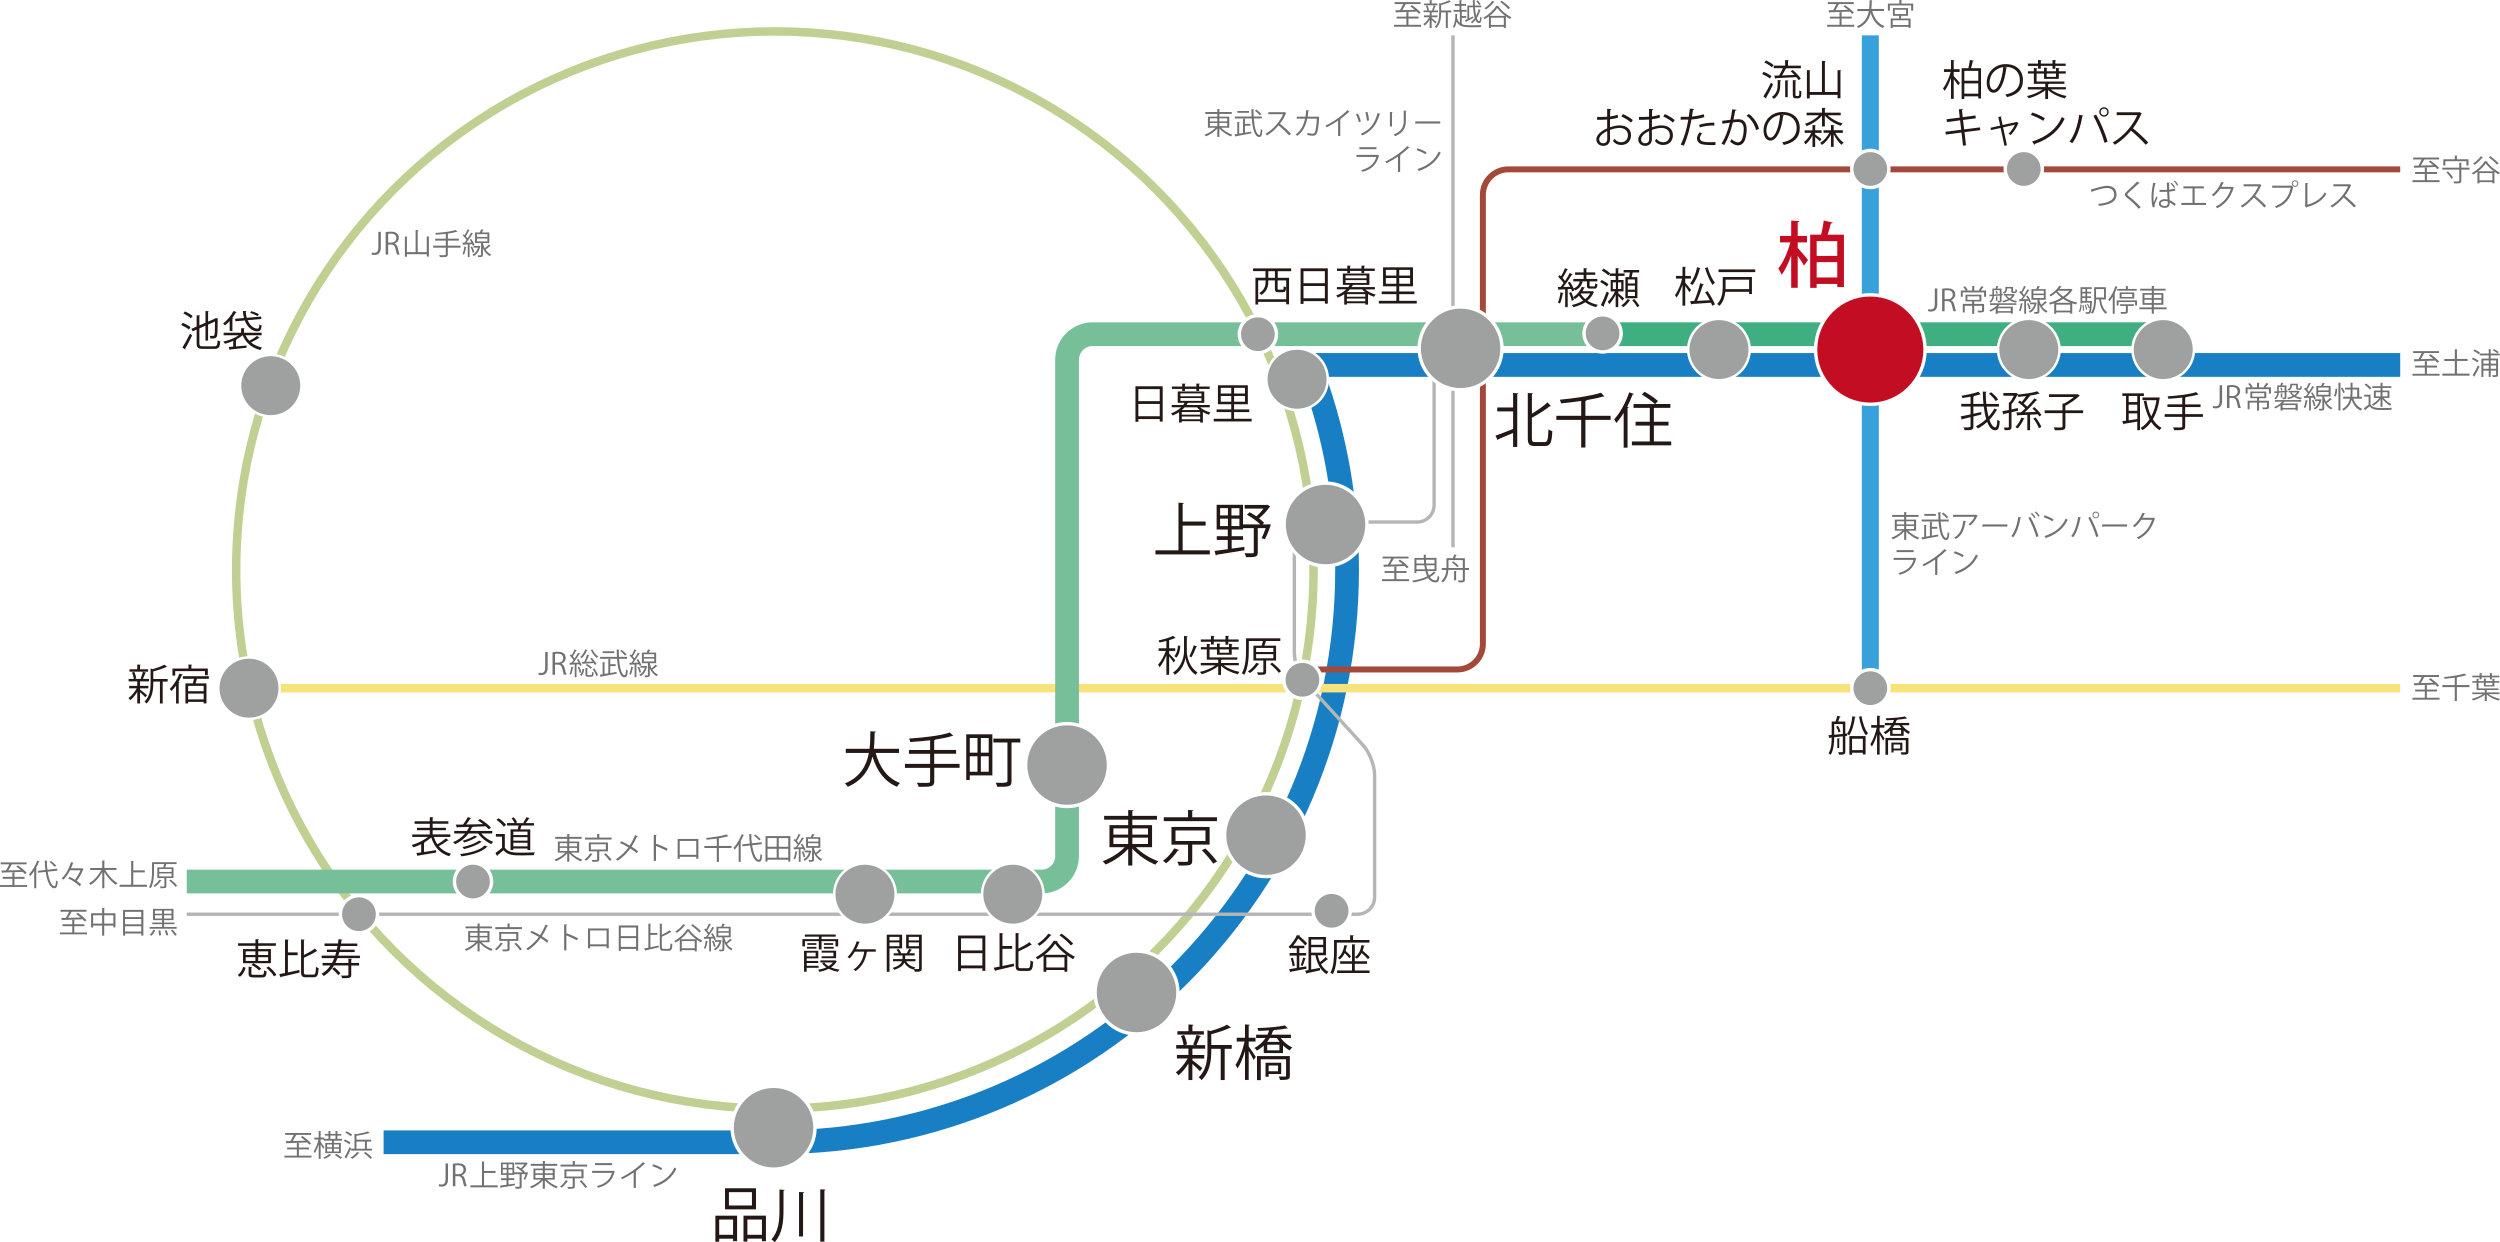 <?xml version="1.0" encoding="UTF-8"?><svg id="_レイヤー_2" xmlns="http://www.w3.org/2000/svg" xmlns:xlink="http://www.w3.org/1999/xlink" viewBox="0 0 895.61 445"><defs><style>.cls-1{stroke:#3faf81;}.cls-1,.cls-2,.cls-3,.cls-4,.cls-5,.cls-6,.cls-7,.cls-8,.cls-9,.cls-10,.cls-11{stroke-miterlimit:10;}.cls-1,.cls-2,.cls-3,.cls-6,.cls-7,.cls-8,.cls-9,.cls-11{fill:none;}.cls-1,.cls-7,.cls-9{stroke-width:8.51px;}.cls-2{stroke:#f7e27b;}.cls-2,.cls-8{stroke-width:3.04px;}.cls-3{stroke:#b5b5b6;}.cls-3,.cls-4,.cls-5{stroke-width:1.22px;}.cls-4,.cls-5,.cls-10{stroke:#fff;}.cls-4,.cls-10{fill:#9fa0a0;}.cls-5{filter:url(#drop-shadow-1);}.cls-5,.cls-12{fill:#c30d23;}.cls-6{stroke:#a34939;stroke-width:2.14px;}.cls-13{fill:#727171;}.cls-13,.cls-12,.cls-14{stroke-width:0px;}.cls-7{stroke:#76bf99;}.cls-8{stroke:#c0cf92;}.cls-9{stroke:#187fc4;}.cls-10{stroke-width:.9px;}.cls-14{fill:#231815;}.cls-11{stroke:#38a1db;stroke-width:6.08px;}</style><filter id="drop-shadow-1" filterUnits="userSpaceOnUse"><feOffset dx="0" dy="0"/><feGaussianBlur result="blur" stdDeviation="3.44"/><feFlood flood-color="#231815" flood-opacity=".3"/><feComposite in2="blur" operator="in"/><feComposite in="SourceGraphic"/></filter></defs><g id="_レイヤー_1-2"><circle class="cls-8" cx="277.59" cy="204.23" r="192.98"/><path class="cls-9" d="M470.44,134.55c7.86,21.75,12.14,45.21,12.14,69.67,0,113.21-91.78,204.99-204.99,204.99h-140.17"/><line class="cls-2" x1="93.88" y1="246.54" x2="859.86" y2="246.54"/><line class="cls-1" x1="574.12" y1="119.73" x2="775.11" y2="119.73"/><path class="cls-7" d="M66.9,315.81h306.25c5.01,0,9.12-4.1,9.12-9.12v-177.84c0-5.01,4.1-9.12,9.12-9.12h182.74"/><line class="cls-9" x1="463.5" y1="130.74" x2="859.86" y2="130.74"/><line class="cls-11" x1="670.03" y1="12.67" x2="670.03" y2="245.62"/><path class="cls-6" d="M859.86,60.67h-319.51c-5.01,0-9.12,4.1-9.12,9.12v160.92c0,5.01-4.1,9.12-9.12,9.12h-50.86"/><path class="cls-3" d="M66.9,327.52h419.46c3.34,0,6.08-2.74,6.08-6.08v-43.85c0-3.34-1.84-8.1-4.09-10.57l-20.57-22.57c-2.25-2.47-4.09-7.23-4.09-10.57v-40.78c0-3.34,2.74-6.08,6.08-6.08h37.91c3.34,0,6.08-2.74,6.08-6.08v-48.25"/><line class="cls-3" x1="520.52" y1="12.67" x2="520.52" y2="196.08"/><circle class="cls-4" cx="474.87" cy="187.91" r="14.84"/><circle class="cls-10" cx="464.67" cy="135.86" r="11.01"/><circle class="cls-10" cx="89.2" cy="246.54" r="11.01"/><circle class="cls-10" cx="97" cy="138.16" r="11.01"/><circle class="cls-10" cx="615.81" cy="125.23" r="11.01"/><circle class="cls-10" cx="362.83" cy="320.34" r="11.01"/><circle class="cls-10" cx="309.86" cy="320.34" r="11.01"/><circle class="cls-10" cx="726.81" cy="125.23" r="11.01"/><circle class="cls-10" cx="774.97" cy="125.23" r="11.01"/><circle class="cls-4" cx="523.25" cy="124.79" r="14.84"/><circle class="cls-5" cx="670.03" cy="125.23" r="19.61"/><circle class="cls-4" cx="453.54" cy="299.2" r="14.84"/><circle class="cls-4" cx="382.26" cy="274.08" r="14.84"/><circle class="cls-4" cx="407.15" cy="355.56" r="14.84"/><circle class="cls-4" cx="277.13" cy="404" r="14.84"/><circle class="cls-4" cx="450.63" cy="119.73" r="6.65"/><circle class="cls-4" cx="574.12" cy="119.43" r="6.65"/><circle class="cls-4" cx="670.03" cy="60.54" r="6.65"/><circle class="cls-4" cx="725" cy="60.54" r="6.65"/><circle class="cls-4" cx="670.03" cy="246.54" r="6.65"/><circle class="cls-4" cx="466.58" cy="243.54" r="6.65"/><circle class="cls-4" cx="477.04" cy="326.29" r="6.65"/><circle class="cls-4" cx="128.59" cy="327.52" r="6.65"/><circle class="cls-4" cx="169.45" cy="315.81" r="6.65"/><path class="cls-14" d="M50.17,247.03c.55.39,2.13,1.67,2.51,2l-.6.77c-.35-.39-1.23-1.22-1.91-1.82v4.04h-.99v-4.15c-.72,1.19-1.65,2.3-2.49,2.96-.17-.24-.47-.57-.68-.74,1.07-.71,2.24-2.12,2.97-3.5h-2.69v-.89h2.88v-1.59h-3.08v-.89h1.85c-.08-.65-.33-1.59-.64-2.31l.81-.23c.35.75.63,1.73.71,2.37l-.55.17h2.52c-.2-.08-.41-.15-.42-.15.3-.66.66-1.71.84-2.43l1.14.36c-.03.09-.13.14-.3.15-.21.59-.57,1.46-.87,2.07h2.19v.89h-3.05s-.09.03-.15.03v1.56h2.97v.89h-2.97v.44ZM53.05,239.75v.87h-6.66v-.87h2.78v-1.68l1.28.08c-.01.1-.09.18-.28.21v1.4h2.88ZM60.05,243.23v.95h-1.77v7.84h-.99v-7.84h-2.37v.56c0,2.25-.28,5.23-2.45,7.31-.12-.23-.47-.57-.71-.71,1.97-1.89,2.19-4.49,2.19-6.62v-5.23l.74.24c1.56-.45,3.24-1.07,4.19-1.62l1.01.77s-.15.08-.32.05c-1.11.56-2.96,1.17-4.66,1.59v2.72h5.14Z"/><path class="cls-14" d="M63.07,252.03v-6.4c-.53.72-1.07,1.4-1.64,1.94-.12-.21-.44-.6-.63-.78,1.35-1.26,2.69-3.38,3.51-5.5l1.19.41c-.03.1-.15.17-.33.15-.35.83-.78,1.67-1.25,2.46l.39.12c-.01.1-.1.18-.29.21v7.39h-.96ZM62.77,240.42v1.62h-.99v-2.55h5.74v-1.44l1.34.09c-.02.1-.11.18-.3.19v1.16h5.89v2.39h-1.02v-1.46h-10.65ZM74.83,243.17h-4.28c-.12.46-.3,1.1-.48,1.65h3.89v7.16h-1.01v-.54h-5.56v.57h-.96v-7.19h2.66c.14-.51.29-1.11.41-1.65h-3.98v-.92h9.31v.92ZM72.96,247.62v-1.91h-5.56v1.91h5.56ZM67.4,250.55h5.56v-2.07h-5.56v2.07Z"/><path class="cls-14" d="M88.01,346.69c-.36,1.19-.96,2.48-2.09,3.24l-.77-.66c1.02-.63,1.65-1.8,1.98-2.9l.87.32ZM91.51,339.99v-1.16h-6.22v-.92h6.22v-1.46l1.29.08c-.01.1-.1.18-.3.21v1.17h6.32v.92h-6.32v1.16h4.55v5.06h-9.99v-5.06h4.45ZM88.02,340.82v1.31h3.48v-1.31h-3.48ZM88.02,342.91v1.34h3.48v-1.34h-3.48ZM90.05,348.78c0,.36.13.44.95.44h2.79c.64,0,.75-.18.81-1.59.22.17.65.32.92.38-.12,1.74-.44,2.15-1.64,2.15h-2.96c-1.49,0-1.86-.27-1.86-1.37v-2.45l1.29.09c-.02.1-.09.18-.3.21v2.15ZM92.84,347.67c-.56-.63-1.71-1.47-2.75-1.98l.66-.6c1.02.48,2.21,1.28,2.79,1.92l-.71.66ZM96.06,340.82h-3.56v1.31h3.56v-1.31ZM96.06,344.24v-1.34h-3.56v1.34h3.56ZM98.15,349.8c-.46-.93-1.64-2.21-2.76-3.09l.81-.48c1.14.86,2.33,2.09,2.82,3.03l-.87.54Z"/><path class="cls-14" d="M103.14,342.19v6.17c1.31-.27,2.73-.57,4.1-.87l.08.92c-2.4.6-4.96,1.19-6.59,1.55-.02.12-.11.19-.21.23l-.48-1.22c.6-.11,1.31-.24,2.07-.39v-12.03l1.34.09c-.02.1-.1.16-.3.19v4.37h3.48v.99h-3.48ZM108.86,348.16c0,.84.14.99.89.99h2.51c.75,0,.84-.55.94-2.79.26.2.66.38.95.45-.14,2.46-.42,3.3-1.83,3.3h-2.64c-1.44,0-1.83-.41-1.83-1.98v-11.59l1.32.09c-.01.1-.09.16-.3.19v5.3c1.46-.69,2.97-1.55,3.91-2.3l.9.9s-.15.08-.32.05c-1.08.75-2.85,1.62-4.49,2.34v5.05Z"/><path class="cls-14" d="M128.93,343.25h-8.04c-.21.6-.45,1.17-.72,1.71h4.64v-1.53l1.32.08c-.02.1-.09.18-.3.21v1.25h2.81v.92h-2.81v3.32c0,.62-.15.9-.63,1.05-.48.17-1.31.18-2.63.18-.06-.29-.23-.68-.36-.95.54.01,1.03.01,1.43.01,1.13,0,1.17-.03,1.17-.32v-3.3h-5.15c-.92,1.53-2.1,2.79-3.66,3.77-.16-.21-.55-.57-.81-.77,1.32-.77,2.37-1.77,3.2-3h-2.84v-.92h3.41c.28-.54.55-1.11.78-1.71h-4.51v-.9h4.84c.13-.42.26-.84.38-1.29h-3.35v-.86h3.56l.27-1.31h-4.67v-.89h4.81c.09-.51.16-1.02.22-1.56l1.4.23c-.03.12-.13.19-.35.21-.04.38-.1.75-.17,1.13h5.84v.89h-5.99c-.08.45-.16.89-.26,1.31h5.29v.86h-5.5c-.1.45-.23.87-.36,1.29h7.74v.9ZM121.14,349.31c-.44-.6-1.37-1.56-2.15-2.22l.81-.57c.77.65,1.71,1.55,2.18,2.15l-.84.65Z"/><path class="cls-14" d="M467.99,346.19l.04.86c-2.07.41-4.25.83-5.62,1.08-.01.12-.1.18-.21.21l-.35-1.14c.75-.11,1.68-.26,2.7-.44v-4.43h-2.57v-.92h2.57v-1.71h-1.7v-.36c-.18.19-.36.39-.55.57-.17-.23-.48-.54-.71-.68,1.4-1.29,2.43-2.94,3-4.23l1.23.19c-.03.1-.12.18-.3.18h0c.99.81,2.15,1.88,2.73,2.58-.36.41-.48.59-.62.78-.54-.69-1.59-1.71-2.55-2.54-.47.83-1.05,1.74-1.79,2.61h3.98v.89h-1.8v1.71h2.45v.92h-2.45v4.28l2.49-.42ZM463.06,346.17c-.06-.78-.35-1.95-.67-2.85l.75-.2c.35.9.63,2.06.71,2.82l-.78.23ZM467.88,343.37c-.05.09-.15.14-.3.14-.21.72-.6,1.83-.92,2.54-.02,0-.69-.26-.69-.26.3-.74.69-1.95.87-2.78l1.04.36ZM472.07,342.21c.21.87.46,1.7.81,2.45.71-.54,1.52-1.25,2.03-1.8l.87.78c-.08.08-.19.11-.33.08-.55.5-1.46,1.2-2.19,1.71.66,1.22,1.55,2.16,2.66,2.72-.23.2-.53.57-.66.84-2.13-1.22-3.39-3.71-4.04-6.77h-1.5v5.09c.98-.17,2.04-.38,3.11-.57l.08.89c-1.74.39-3.55.78-4.69,1.01-.03.12-.1.2-.21.23l-.41-1.17,1.16-.2v-11.82h6.26v6.55h-2.94ZM474.04,336.58h-4.32v1.88h4.32v-1.88ZM469.71,339.34v1.94h4.32v-1.94h-4.32Z"/><path class="cls-14" d="M490.6,337.69h-11.69v3.29c0,2.33-.19,5.72-1.43,8.04-.2-.18-.62-.46-.86-.57,1.19-2.19,1.29-5.26,1.29-7.46v-4.24h5.77v-1.73l1.34.09c-.01.1-.09.18-.3.21v1.43h5.87v.95ZM485.34,345.27v2.39h5.3v.9h-11.64v-.9h5.35v-2.39h-4.25v-.9h4.25v-6.07l1.28.08c-.01.1-.09.18-.28.21v5.78h4.39v.9h-4.39ZM483.4,343.28c-.36-.5-1.02-1.2-1.67-1.83-.44.93-1.02,1.71-1.76,2.27-.17-.18-.48-.45-.71-.59,1.26-.9,2.03-2.55,2.34-4.53l1.17.18c-.01.1-.1.17-.28.18-.1.59-.26,1.14-.44,1.67.74.65,1.56,1.47,1.97,2l-.63.66ZM490.07,343.61c-.5-.59-1.41-1.46-2.28-2.21-.44.86-1.02,1.58-1.73,2.07-.15-.16-.45-.44-.68-.57,1.25-.84,2.03-2.4,2.36-4.31l1.16.19c-.03.11-.12.17-.28.18-.1.56-.26,1.1-.45,1.61.92.75,2,1.73,2.55,2.36l-.64.68Z"/><path class="cls-14" d="M418.84,234.17c.5.46,1.89,1.97,2.21,2.36l-.59.81c-.28-.47-1.05-1.47-1.62-2.18v6.59h-.99v-7.01c-.68,1.65-1.56,3.32-2.42,4.3-.12-.27-.37-.69-.55-.92,1.02-1.1,2.15-3.11,2.78-4.93h-2.57v-.95h2.76v-2.63c-.81.21-1.67.41-2.48.57-.06-.21-.2-.54-.32-.75,1.88-.41,4.05-1.01,5.21-1.64l.92.77s-.09.06-.17.06c-.04,0-.09,0-.13-.02-.54.26-1.26.5-2.04.74v2.9h2.18v.95h-2.18v.98ZM425.52,227.91c-.01.14-.15.24-.35.29v5.2c0,1.31.6,5.42,3.8,7.45-.19.23-.49.65-.63.9-2.6-1.65-3.47-4.81-3.65-6.1h-.01c-.18,1.34-1.08,4.39-3.82,6.1-.12-.23-.42-.65-.62-.86,3.34-2.06,3.93-6.14,3.93-7.49v-5.59l.5.05.84.06ZM422.84,231.38c-.1,1.65-.46,3.29-1.43,4.22l-.72-.55c.83-.78,1.2-2.28,1.31-3.8l.84.14ZM426.08,235.12c.55-1.04,1.25-2.75,1.61-3.95l1.2.45c-.06.11-.18.15-.33.15-.42,1.1-1.12,2.69-1.71,3.69l-.77-.35Z"/><path class="cls-14" d="M443.78,238.33h-5.39c1.4,1.1,3.62,1.98,5.66,2.37-.23.2-.5.59-.64.86-2.16-.53-4.54-1.64-5.99-3.03v3.26h-1.01v-3.17c-1.5,1.26-3.92,2.36-5.93,2.9-.15-.24-.42-.62-.63-.81,1.94-.42,4.18-1.32,5.62-2.37h-5.3v-.84h6.25v-1.19h-4.1v-3.66h-2.12v-.83h2.12v-1.16l1.29.08c-.01.1-.09.18-.3.21v.87h2.66v-1.29l1.25.08c-.02.1-.09.18-.29.21v1.01h3.34v-1.19l1.29.09c-.01.1-.1.18-.3.21v.89h2.48v.83h-2.48v1.89h-5.29v-1.89h-2.66v2.84h9.96v.83h-5.56c-.03.09-.1.17-.28.2v.99h6.37v.84ZM433.82,230.9v-.99h-3.64v-.83h3.64v-1.28l1.31.08c-.01.1-.1.18-.3.21v.99h4.19v-1.28l1.29.08c-.01.12-.09.18-.28.21v.99h3.71v.83h-3.71v1.05h-1.01v-1.05h-4.19v.99h-1.01ZM440.25,232.64h-3.34v1.19h3.34v-1.19Z"/><path class="cls-14" d="M457.17,236.64h-3.59v3.98c0,1.13-.45,1.14-2.93,1.14-.05-.27-.19-.63-.32-.9.54.01,1.05.03,1.41.03.74,0,.84,0,.84-.27v-3.98h-3.55v-5.33h2.96c.15-.51.32-1.14.44-1.68h-5.05v3.44c0,2.52-.19,6.16-1.61,8.67-.19-.18-.63-.44-.89-.53,1.37-2.4,1.5-5.75,1.5-8.16v-4.37h12.29v.95h-5.14c-.14.5-.35,1.14-.55,1.68h4.17v5.33ZM451.19,237.85c-.05.1-.15.15-.33.14-.77,1.14-1.95,2.34-3.03,3.11-.19-.17-.55-.42-.78-.57,1.07-.71,2.25-1.89,2.99-3.06l1.16.39ZM450,232.12v1.46h6.17v-1.46h-6.17ZM450,234.35v1.47h6.17v-1.47h-6.17ZM458.11,241.05c-.59-.9-1.94-2.22-3.11-3.14l.76-.51c1.17.9,2.55,2.18,3.17,3.08l-.83.57Z"/><path class="cls-13" d="M207.48,305.45h-2.91c1,1.05,2.61,2.04,4.02,2.51-.17.15-.39.43-.5.62-1.45-.57-3.09-1.67-4.15-2.89v3.05h-.74v-3.01c-1.05,1.18-2.66,2.25-4.07,2.82-.12-.18-.33-.46-.5-.6,1.38-.49,2.95-1.46,3.95-2.51h-2.74v-3.96h3.36v-.98h-4.31v-.69h4.31v-1.04l.95.05c-.01.07-.06.13-.21.15v.84h4.43v.69h-4.43v.98h3.54v3.96ZM200.54,302.08v1.11h2.65v-1.11h-2.65ZM200.54,303.74v1.13h2.65v-1.13h-2.65ZM206.74,302.08h-2.81v1.11h2.81v-1.11ZM206.74,304.87v-1.13h-2.81v1.13h2.81Z"/><path class="cls-13" d="M212.32,305.94c-.04.09-.14.11-.23.1-.44.72-1.3,1.68-2.09,2.3-.14-.14-.42-.34-.58-.43.8-.58,1.62-1.48,2.02-2.25l.89.29ZM219.1,300.07v.7h-9.54v-.7h4.36v-1.31l.97.05c-.01.09-.06.14-.21.15v1.11h4.43ZM217.79,304.99h-3.12v2.89c0,.86-.38.87-2.4.87-.04-.2-.15-.48-.26-.69.46.01.88.02,1.2.02.65,0,.71,0,.71-.21v-2.88h-2.97v-3.18h6.85v3.18ZM211.66,302.46v1.89h5.38v-1.89h-5.38ZM218.42,308.39c-.41-.62-1.3-1.66-2.04-2.4l.64-.31c.73.71,1.65,1.71,2.09,2.34l-.7.38Z"/><path class="cls-13" d="M222.53,301.36c1.01.44,2.07.98,3.05,1.55.69-1.03,1.39-2.38,1.93-3.75l1.05.43c-.04.1-.19.15-.39.13-.49,1.14-1.19,2.49-1.91,3.59.83.52,1.69,1.09,2.34,1.65l-.52.68c-.59-.52-1.39-1.11-2.28-1.67-1.11,1.58-2.72,3.18-4.54,4.39-.13-.16-.43-.42-.61-.54,1.79-1.16,3.43-2.76,4.5-4.24-.98-.58-2.02-1.13-3.03-1.58l.41-.63Z"/><path class="cls-13" d="M238.78,304.79c-1.1-.59-2.6-1.29-3.77-1.75v5.37h-.8v-9.33l1.08.06c-.01.12-.1.19-.28.23v3.13l.16-.23c1.26.46,2.92,1.2,4.04,1.79l-.43.72Z"/><path class="cls-13" d="M250.19,300.55v7.08h-.77v-.68h-5.91v.7h-.75v-7.11h7.44ZM249.42,306.23v-4.97h-5.91v4.97h5.91Z"/><path class="cls-13" d="M262.07,303.07v.73h-4.52v4.96h-.76v-4.96h-4.45v-.73h4.45v-2.66c-1.19.17-2.45.32-3.62.43-.03-.18-.13-.48-.22-.65,2.62-.26,5.7-.71,7.38-1.26l.62.66s-.08.03-.13.03c-.03,0-.06,0-.11-.01-.81.24-1.87.46-3.03.65h.06c-.01.09-.06.14-.21.16v2.64h4.52Z"/><path class="cls-13" d="M264.62,302.55c-.46.7-.94,1.33-1.45,1.86-.09-.18-.28-.52-.41-.69,1.12-1.12,2.25-2.99,2.94-4.87l.88.3c-.04.1-.14.12-.25.1-.31.77-.68,1.53-1.08,2.26l.31.09c-.02.08-.08.13-.21.14v7.01h-.73v-6.19ZM272.91,302.42l-3.47.39c.45,2.88,1.36,5.18,2.43,5.19.34,0,.49-.59.56-2.03.16.15.42.33.62.4-.16,1.84-.44,2.37-1.23,2.37-1.58-.01-2.62-2.63-3.1-5.86l-2.74.3-.08-.69,2.73-.3c-.14-1.1-.22-2.23-.23-3.36l.98.04c0,.1-.08.15-.23.17,0,1.03.06,2.07.19,3.07l3.49-.39.08.69ZM270.62,298.98c.68.49,1.49,1.2,1.9,1.68l-.56.4c-.39-.47-1.19-1.22-1.88-1.74l.54-.34Z"/><path class="cls-13" d="M274.24,299.53h8.89v9.13h-.74v-.68h-7.43v.68h-.72v-9.13ZM278.25,300.23h-3.28v3.11h3.28v-3.11ZM274.96,304.07v3.2h3.28v-3.2h-3.28ZM282.39,303.35v-3.11h-3.41v3.11h3.41ZM278.98,307.26h3.41v-3.2h-3.41v3.2Z"/><path class="cls-13" d="M287.4,302.24c.49.69,1.01,1.62,1.19,2.22l-.58.28c-.05-.19-.14-.41-.25-.64-.32.02-.64.03-.95.05v4.59h-.64v-4.56c-.6.02-1.14.04-1.57.06-.01.07-.08.12-.15.14l-.19-.81h.75c.24-.29.48-.62.74-.99-.33-.49-.89-1.13-1.39-1.59l.38-.46c.11.1.22.2.34.32.36-.62.78-1.48,1.02-2.09l.76.32c-.03.06-.11.1-.23.1-.28.6-.75,1.48-1.16,2.08.25.26.47.53.64.76.46-.7.89-1.43,1.2-2.04l.75.35c-.03.05-.12.1-.24.1-.55.91-1.41,2.19-2.16,3.12l1.81-.03c-.19-.37-.41-.74-.63-1.06l.54-.24ZM285.75,305.16c-.03.06-.1.11-.22.11-.15.91-.4,1.94-.72,2.58-.15-.1-.39-.2-.54-.28.31-.6.54-1.63.68-2.61l.8.2ZM287.76,304.95c.31.63.61,1.45.72,2-.13.04-.26.1-.6.2-.09-.55-.37-1.38-.68-2.03l.56-.17ZM290.27,304.69l.41.18s-.04.08-.08.1c-.39,1.69-1.21,2.81-2.32,3.42-.1-.15-.32-.41-.46-.5.93-.47,1.65-1.32,2.02-2.54h-1.56v-.62h1.87l.12-.03ZM291.6,303.7c0,.48.4,1.41.63,1.87.52-.41,1.1-.94,1.45-1.35.53.4.61.45.69.52-.03.05-.13.07-.24.05-.41.36-1.06.9-1.6,1.28.46.7,1.1,1.31,1.99,1.7-.13.14-.34.42-.44.6-1.26-.65-2.02-1.75-2.48-2.82v2.4c0,.73-.3.79-1.72.79-.02-.19-.12-.45-.21-.64.52.01.95.01,1.08.01.14-.01.17-.04.17-.16v-4.24h-2.15v-3.8h1.72c.18-.36.36-.82.47-1.14l.9.23c-.02.06-.1.11-.22.11-.11.23-.26.53-.42.8h2.65v3.8h-2.3ZM289.45,300.5v1.01h3.74v-1.01h-3.74ZM289.45,302.08v1.02h3.74v-1.02h-3.74Z"/><path class="cls-13" d="M175.36,337.53h-2.91c1,1.05,2.61,2.04,4.02,2.51-.17.15-.39.43-.5.62-1.45-.57-3.09-1.67-4.15-2.89v3.05h-.74v-3.01c-1.05,1.18-2.66,2.25-4.07,2.82-.12-.18-.33-.46-.5-.6,1.38-.49,2.95-1.46,3.95-2.51h-2.74v-3.96h3.36v-.98h-4.31v-.69h4.31v-1.04l.95.05c-.01.07-.06.13-.21.15v.84h4.43v.69h-4.43v.98h3.54v3.96ZM168.43,334.15v1.11h2.65v-1.11h-2.65ZM168.43,335.82v1.13h2.65v-1.13h-2.65ZM174.63,334.15h-2.81v1.11h2.81v-1.11ZM174.63,336.94v-1.13h-2.81v1.13h2.81Z"/><path class="cls-13" d="M180.2,338.02c-.04.09-.14.11-.23.1-.44.72-1.3,1.68-2.09,2.3-.14-.14-.42-.34-.58-.43.8-.58,1.62-1.48,2.02-2.25l.89.29ZM186.98,332.15v.7h-9.54v-.7h4.36v-1.31l.97.05c-.01.09-.06.14-.21.15v1.11h4.43ZM185.68,337.06h-3.12v2.89c0,.86-.38.87-2.4.87-.04-.2-.15-.48-.26-.69.46.01.88.02,1.2.02.65,0,.71,0,.71-.21v-2.88h-2.97v-3.18h6.85v3.18ZM179.55,334.53v1.89h5.38v-1.89h-5.38ZM186.31,340.47c-.41-.62-1.3-1.66-2.04-2.4l.64-.31c.73.71,1.65,1.71,2.09,2.34l-.7.38Z"/><path class="cls-13" d="M190.42,333.44c1.01.44,2.07.98,3.05,1.55.69-1.03,1.39-2.38,1.93-3.75l1.05.43c-.04.1-.19.15-.39.13-.49,1.14-1.19,2.49-1.91,3.59.83.52,1.69,1.09,2.34,1.65l-.52.68c-.59-.52-1.39-1.11-2.28-1.67-1.11,1.58-2.72,3.18-4.54,4.39-.13-.16-.43-.42-.61-.54,1.79-1.16,3.43-2.76,4.5-4.24-.98-.58-2.02-1.13-3.03-1.58l.41-.63Z"/><path class="cls-13" d="M206.67,336.86c-1.1-.59-2.6-1.29-3.77-1.75v5.37h-.8v-9.33l1.08.06c-.01.12-.1.19-.28.23v3.13l.16-.23c1.26.46,2.92,1.2,4.04,1.79l-.43.72Z"/><path class="cls-13" d="M218.08,332.62v7.08h-.77v-.68h-5.91v.7h-.75v-7.11h7.44ZM217.31,338.31v-4.97h-5.91v4.97h5.91Z"/><path class="cls-13" d="M221.66,331.55h6.97v9.04h-.75v-.64h-5.47v.71h-.74v-9.1ZM227.88,332.28h-5.47v3.08h5.47v-3.08ZM222.4,339.21h5.47v-3.14h-5.47v3.14Z"/><path class="cls-13" d="M233.01,334.94v4.41c.93-.19,1.95-.41,2.93-.62l.05.65c-1.72.43-3.54.85-4.71,1.1-.01.09-.08.14-.15.16l-.34-.87c.43-.08.93-.17,1.48-.28v-8.6l.96.06c-.01.07-.08.12-.22.14v3.12h2.49v.71h-2.49ZM237.1,339.21c0,.6.1.71.63.71h1.79c.54,0,.6-.4.68-2,.18.14.47.27.68.32-.1,1.76-.3,2.36-1.31,2.36h-1.89c-1.03,0-1.31-.29-1.31-1.42v-8.29l.94.06c-.01.07-.06.12-.21.14v3.79c1.04-.49,2.12-1.11,2.79-1.64l.64.64s-.11.05-.23.03c-.77.54-2.04,1.16-3.21,1.67v3.61Z"/><path class="cls-13" d="M243.54,336.67c-.49.36-1.02.71-1.55,1-.1-.15-.28-.4-.44-.55,1.88-1,3.72-2.73,4.57-4.23l1.03.05c-.03.09-.11.14-.22.15,1.04,1.52,2.97,3.09,4.64,3.89-.17.17-.35.42-.47.62-.48-.27-1-.58-1.49-.94v4.15h-.73v-.44h-4.64v.47h-.71v-4.17ZM245.58,331.44c-.03.06-.13.1-.25.08-.73.98-1.84,2.01-2.83,2.66-.13-.13-.38-.37-.54-.48.98-.6,2.09-1.6,2.77-2.6l.85.34ZM249.37,336.48c-1.14-.85-2.21-1.87-2.88-2.85-.59.93-1.58,1.96-2.71,2.85h5.59ZM244.24,339.72h4.64v-2.6h-4.64v2.6ZM248.14,331.06c1.05.74,2.35,1.83,2.97,2.58l-.6.45c-.59-.75-1.86-1.86-2.93-2.63l.56-.4Z"/><path class="cls-13" d="M255.29,334.32c.49.69,1.01,1.62,1.19,2.22l-.58.28c-.05-.19-.14-.41-.25-.64-.32.02-.64.03-.95.05v4.59h-.64v-4.56c-.6.02-1.14.04-1.57.06-.01.07-.08.12-.15.14l-.19-.81h.75c.24-.29.48-.62.74-.99-.33-.49-.89-1.13-1.39-1.59l.38-.46c.11.1.22.2.34.32.36-.62.78-1.48,1.02-2.09l.76.32c-.03.06-.11.1-.23.1-.28.6-.75,1.48-1.16,2.08.25.26.47.53.64.76.46-.7.89-1.43,1.2-2.04l.75.35c-.03.05-.12.1-.24.1-.55.91-1.41,2.19-2.16,3.12l1.81-.03c-.19-.37-.41-.74-.63-1.06l.54-.24ZM253.64,337.23c-.03.06-.1.11-.22.11-.15.91-.4,1.94-.72,2.58-.15-.1-.39-.2-.54-.28.31-.6.54-1.63.68-2.61l.8.2ZM255.64,337.02c.31.63.61,1.45.72,2-.13.04-.26.1-.6.2-.09-.55-.37-1.38-.68-2.03l.56-.17ZM258.15,336.76l.41.18s-.04.08-.08.1c-.39,1.69-1.21,2.81-2.32,3.42-.1-.15-.32-.41-.46-.5.93-.47,1.65-1.32,2.02-2.54h-1.56v-.62h1.87l.12-.03ZM259.49,335.78c0,.48.4,1.41.63,1.87.52-.41,1.1-.94,1.45-1.35.53.4.61.45.69.52-.03.05-.13.07-.24.05-.41.36-1.06.9-1.6,1.28.46.7,1.1,1.31,1.99,1.7-.13.14-.34.42-.44.6-1.26-.65-2.02-1.75-2.48-2.82v2.4c0,.73-.3.79-1.72.79-.02-.19-.12-.45-.21-.64.52.01.95.01,1.08.01.14-.01.17-.04.17-.16v-4.24h-2.15v-3.8h1.72c.18-.36.36-.82.47-1.14l.9.23c-.02.06-.1.11-.22.11-.11.23-.26.53-.42.8h2.65v3.8h-2.3ZM257.34,332.58v1.01h3.74v-1.01h-3.74ZM257.34,334.15v1.02h3.74v-1.02h-3.74Z"/><path class="cls-13" d="M686.44,190.12h-2.91c1,1.05,2.61,2.04,4.02,2.51-.17.15-.39.43-.5.62-1.45-.57-3.09-1.67-4.15-2.89v3.05h-.74v-3.01c-1.05,1.18-2.66,2.25-4.07,2.82-.12-.18-.33-.46-.5-.6,1.38-.49,2.95-1.46,3.95-2.51h-2.74v-3.96h3.36v-.98h-4.32v-.69h4.32v-1.04l.95.05c-.01.07-.06.13-.22.15v.84h4.43v.69h-4.43v.98h3.54v3.96ZM679.5,186.75v1.11h2.65v-1.11h-2.65ZM679.5,188.42v1.13h2.65v-1.13h-2.65ZM685.7,186.75h-2.81v1.11h2.81v-1.11ZM685.7,189.54v-1.13h-2.81v1.13h2.81Z"/><path class="cls-13" d="M692.07,189.44v2.47c.75-.14,1.51-.27,2.27-.41l.05.64c-2.05.4-4.26.82-5.61,1.06-.02.09-.08.14-.15.16l-.31-.83,1.01-.16v-4.33l.89.05c-.01.08-.08.13-.21.14v4.01l1.37-.24v-5.1l.91.06c-.01.06-.08.12-.22.14v1.65h1.93v.66h-1.93ZM698.11,186.8h-2.89c.24,3.3.93,5.9,1.99,5.9.3,0,.45-.62.5-2.08.16.16.42.32.61.4-.13,1.88-.4,2.41-1.17,2.43-1.63-.01-2.38-2.97-2.66-6.64h-6.06v-.68h6.02c-.05-.86-.08-1.74-.09-2.63l.99.05c0,.09-.08.14-.23.16-.01.81.01,1.62.05,2.41h2.93v.68ZM693.52,184.12v.66h-4.16v-.66h4.16ZM696.15,183.62c.65.47,1.42,1.16,1.78,1.63l-.55.44c-.36-.47-1.1-1.19-1.75-1.68l.52-.39Z"/><path class="cls-13" d="M708.52,184.72s-.09.08-.14.1c-.58,1.37-1.5,2.57-2.54,3.43-.16-.14-.46-.33-.65-.44.99-.72,1.78-1.76,2.13-2.66h-7.68v-.73h8.09l.12-.05.68.35ZM704.34,186.68c0,.09-.11.16-.25.18-.31,2.53-1.18,4.95-3.39,6.22-.15-.13-.43-.37-.63-.49,2.19-1.2,2.97-3.44,3.23-6.03l1.04.12Z"/><path class="cls-13" d="M710.17,187.86h8.96v.76h-8.55c-.07.11-.21.18-.34.2l-.07-.97Z"/><path class="cls-13" d="M724.11,185.42c-.03.09-.12.15-.28.16-.43,2.58-1.32,5.29-2.58,6.88-.19-.15-.48-.29-.72-.39,1.2-1.46,2.15-4.19,2.49-6.88l1.08.23ZM729.51,192.4c-.5-1.88-1.75-4.93-2.85-6.91l.7-.33c1.13,1.92,2.38,4.95,2.94,6.93l-.78.31ZM727.95,183.77c.49.44,1.02,1.1,1.31,1.59l-.41.3c-.3-.48-.86-1.18-1.31-1.59l.41-.3ZM729.37,183.21c.48.45,1.02,1.1,1.32,1.58l-.42.31c-.3-.48-.86-1.17-1.31-1.58l.41-.31Z"/><path class="cls-13" d="M732.46,184.62c1.12.35,2.4.91,3.2,1.46l-.41.68c-.77-.55-2.04-1.12-3.13-1.49l.34-.64ZM732.41,192.05c3.81-1.18,6.34-3.32,7.63-6.29.23.18.47.32.7.44-1.34,2.94-3.96,5.23-7.6,6.44-.01.1-.08.2-.15.25l-.58-.84Z"/><path class="cls-13" d="M745.55,185.42c-.03.09-.12.15-.28.16-.43,2.58-1.32,5.29-2.58,6.88-.19-.15-.48-.29-.72-.39,1.2-1.46,2.15-4.19,2.49-6.88l1.08.23ZM750.95,192.4c-.5-1.88-1.75-4.93-2.85-6.91l.7-.33c1.13,1.92,2.38,4.95,2.94,6.93l-.78.31ZM750.81,183.27c.67,0,1.2.54,1.2,1.21s-.54,1.2-1.2,1.2-1.2-.55-1.2-1.2c0-.7.56-1.21,1.2-1.21ZM751.66,184.49c0-.48-.39-.86-.85-.86s-.85.38-.85.86.37.85.85.85.85-.41.85-.85Z"/><path class="cls-13" d="M753.06,187.86h8.96v.76h-8.55c-.07.11-.21.18-.34.2l-.07-.97Z"/><path class="cls-13" d="M772.07,185.79c-.04.05-.1.11-.16.15-1.13,3.48-2.89,5.71-5.85,7.21-.13-.18-.33-.43-.55-.59,2.81-1.36,4.55-3.51,5.44-6.35h-3.83c-.62.97-1.45,1.9-2.4,2.65-.15-.15-.4-.35-.61-.49,1.46-1.13,2.7-2.77,3.42-4.66l1.02.29c-.04.11-.17.14-.31.14-.22.47-.44.92-.69,1.35h3.78l.13-.06.61.36Z"/><path class="cls-13" d="M686.56,200.1s-.07.09-.14.11c-.88,3.24-2.67,4.82-5.88,5.71-.1-.19-.3-.46-.45-.62,2.92-.73,4.73-2.23,5.41-4.72h-7.11v-.73h7.43l.11-.06.63.32ZM685.56,197.8h-6.12v-.71h6.12v.71Z"/><path class="cls-13" d="M697.4,197.3c-.04.05-.11.09-.21.09-.03,0-.06,0-.11-.01-.83.84-2.02,1.81-3.06,2.56.09.03.22.1.26.12-.02.06-.12.13-.24.14v5.76h-.78v-5.52c-1.14.81-2.62,1.67-4.09,2.39-.11-.17-.3-.44-.45-.59,2.93-1.35,6.14-3.65,7.87-5.55l.81.6Z"/><path class="cls-13" d="M700.29,197.48c1.12.35,2.4.91,3.2,1.46l-.41.68c-.77-.55-2.04-1.12-3.13-1.49l.34-.64ZM700.25,204.92c3.81-1.18,6.34-3.32,7.63-6.29.23.18.47.32.7.44-1.34,2.94-3.96,5.23-7.6,6.44-.01.1-.08.2-.15.25l-.58-.84Z"/><path class="cls-13" d="M440.37,45.76h-2.91c1,1.05,2.61,2.04,4.02,2.51-.17.15-.39.43-.5.62-1.45-.57-3.09-1.67-4.15-2.89v3.05h-.74v-3.01c-1.05,1.18-2.66,2.25-4.07,2.82-.12-.18-.33-.46-.5-.6,1.38-.49,2.95-1.46,3.95-2.51h-2.74v-3.96h3.36v-.98h-4.31v-.69h4.31v-1.04l.95.05c-.01.07-.06.13-.21.15v.84h4.43v.69h-4.43v.98h3.54v3.96ZM433.44,42.39v1.11h2.65v-1.11h-2.65ZM433.44,44.05v1.13h2.65v-1.13h-2.65ZM439.64,42.39h-2.81v1.11h2.81v-1.11ZM439.64,45.18v-1.13h-2.81v1.13h2.81Z"/><path class="cls-13" d="M446,45.07v2.47c.75-.14,1.51-.27,2.26-.41l.05.64c-2.05.4-4.26.82-5.61,1.06-.02.09-.08.14-.15.16l-.31-.83,1.01-.16v-4.33l.89.05c-.01.08-.08.13-.21.14v4.01l1.37-.24v-5.1l.91.06c-.01.06-.08.12-.21.14v1.65h1.93v.66h-1.93ZM452.05,42.43h-2.89c.24,3.3.93,5.9,1.99,5.9.3,0,.45-.62.5-2.08.16.16.42.32.61.4-.13,1.88-.4,2.41-1.17,2.43-1.63-.01-2.38-2.97-2.66-6.64h-6.06v-.68h6.02c-.05-.86-.07-1.74-.09-2.63l.99.05c0,.09-.08.14-.23.16-.01.81.01,1.62.05,2.41h2.93v.68ZM447.45,39.76v.66h-4.17v-.66h4.17ZM450.08,39.26c.66.47,1.42,1.16,1.78,1.63l-.55.44c-.36-.47-1.1-1.19-1.75-1.68l.52-.39Z"/><path class="cls-13" d="M460.83,40.49c-.02.05-.07.1-.14.12-.58,1.36-1.27,2.54-2.15,3.69,1.17.93,2.93,2.53,3.93,3.64l-.66.57c-.94-1.1-2.67-2.73-3.77-3.61-.94,1.15-2.58,2.72-4.13,3.61-.12-.16-.37-.43-.56-.58,2.97-1.63,5.32-4.68,6.29-7.01h-5.27v-.73h5.69l.14-.05.62.35Z"/><path class="cls-13" d="M472.66,41.92s-.04.1-.1.14c-.14,3.09-.44,5.03-.86,5.8-.43.74-1.05.77-1.41.77-.42,0-1.18-.1-1.92-.25.02-.21,0-.54-.03-.76.81.18,1.63.27,1.88.27.39,0,.6-.1.83-.5.32-.65.59-2.46.7-4.87h-3.43c-.54,2.57-1.6,4.69-3.54,6.15-.13-.14-.41-.34-.61-.47,1.86-1.39,2.83-3.23,3.35-5.68h-2.96v-.72h3.11c.13-.76.19-1.45.25-2.34l1.06.09c-.01.12-.11.18-.27.19-.06.78-.12,1.37-.23,2.06h3.48l.17-.06.55.19Z"/><path class="cls-13" d="M483.5,40.07c-.04.05-.11.09-.21.09-.03,0-.06,0-.11-.01-.83.84-2.02,1.81-3.06,2.56.09.03.21.1.26.12-.02.06-.12.13-.24.14v5.76h-.78v-5.52c-1.14.81-2.62,1.67-4.09,2.39-.11-.17-.3-.44-.45-.59,2.93-1.35,6.14-3.65,7.87-5.55l.81.6Z"/><path class="cls-13" d="M486.49,40.68c.41.79.88,2.08,1.03,2.86l-.72.24c-.15-.75-.6-2.03-1.01-2.87l.7-.23ZM494.53,40.81c-.03.1-.14.14-.28.14-1.13,3.79-2.89,6.11-6.25,7.58-.11-.15-.35-.44-.52-.59,3.29-1.38,4.97-3.54,6.03-7.45l1.01.32ZM489.89,40.07c.25.89.52,2.22.57,3.05l-.76.12c-.06-.85-.3-2.14-.56-3.04l.75-.13Z"/><path class="cls-13" d="M497.92,45.32v-5.22l1.02.06c-.01.1-.09.17-.26.19v4.96h-.76ZM503.9,39.69c-.01.11-.09.16-.26.18v3.41c0,2.25-.77,4.31-3.85,5.51-.11-.16-.38-.44-.56-.58,2.97-1.1,3.64-2.94,3.64-4.93v-3.66l1.03.06Z"/><path class="cls-13" d="M507,43.5h8.96v.76h-8.55c-.06.11-.21.18-.34.2l-.06-.97Z"/><path class="cls-13" d="M494.11,55.74s-.07.09-.14.11c-.88,3.24-2.67,4.82-5.88,5.71-.1-.19-.3-.46-.45-.62,2.92-.73,4.73-2.23,5.41-4.72h-7.11v-.73h7.43l.11-.06.63.32ZM493.1,53.44h-6.12v-.71h6.12v.71Z"/><path class="cls-13" d="M504.95,52.94c-.04.05-.11.09-.21.09-.03,0-.06,0-.11-.01-.83.84-2.02,1.81-3.06,2.56.09.03.21.1.26.12-.02.06-.12.13-.24.14v5.76h-.78v-5.52c-1.14.81-2.62,1.67-4.09,2.39-.11-.17-.3-.44-.45-.59,2.93-1.35,6.14-3.65,7.87-5.55l.81.6Z"/><path class="cls-13" d="M507.84,53.12c1.12.35,2.4.91,3.2,1.46l-.41.68c-.77-.55-2.04-1.12-3.13-1.49l.34-.64ZM507.79,60.56c3.81-1.18,6.34-3.32,7.63-6.29.23.18.47.32.7.44-1.34,2.94-3.96,5.23-7.6,6.44-.01.1-.08.2-.15.25l-.58-.84Z"/><path class="cls-13" d="M869.42,64.55h4.53v.69h-9.7v-.69h4.43v-2.24h-3.48v-.68h3.48v-1.61l.95.06c-.01.07-.08.13-.21.15v1.4h3.63v.68h-3.63v2.24ZM873.17,60.63c-.19-.24-.45-.52-.76-.8-2.66.11-5.53.2-7.27.25-.02.09-.09.13-.17.15l-.25-.88c.48-.01,1.05-.01,1.67-.02.4-.63.86-1.49,1.17-2.21h-3.07v-.68h9.29v.68h-5.13c-.04.06-.12.09-.24.09-.3.62-.76,1.44-1.19,2.1,1.37-.02,2.95-.06,4.51-.11-.53-.45-1.09-.9-1.62-1.28l.59-.41c1.1.76,2.46,1.88,3.1,2.66l-.63.46Z"/><path class="cls-13" d="M884.68,60.06v.71h-2.93v3.97c0,.5-.13.72-.49.84-.37.13-1,.13-2.05.13-.03-.2-.16-.52-.27-.72.42.01.8.01,1.13.01.86,0,.95,0,.95-.26v-3.97h-6.08v-.71h6.08v-1.76l.94.05c-.01.08-.06.13-.22.15v1.56h2.93ZM876.03,57.74v1.56h-.73v-2.25h4.11v-1.33l.97.06c-.01.08-.06.13-.21.15v1.12h4.15v2.25h-.75v-1.56h-7.53ZM878.19,64.07c-.32-.65-1.08-1.63-1.79-2.33l.57-.36c.72.68,1.49,1.63,1.82,2.27l-.6.42Z"/><path class="cls-13" d="M887.54,61.54c-.49.36-1.02.71-1.55,1-.1-.15-.28-.4-.44-.55,1.88-1,3.72-2.73,4.57-4.23l1.03.05c-.03.09-.11.14-.22.15,1.04,1.52,2.97,3.09,4.64,3.89-.17.17-.35.42-.47.62-.48-.27-1-.58-1.49-.94v4.15h-.73v-.44h-4.64v.47h-.71v-4.17ZM889.58,56.32c-.03.06-.13.1-.25.08-.73.98-1.84,2.01-2.83,2.66-.13-.13-.38-.37-.54-.48.98-.6,2.09-1.6,2.77-2.6l.85.34ZM893.38,61.36c-1.14-.85-2.21-1.87-2.88-2.85-.59.93-1.58,1.96-2.71,2.85h5.59ZM888.25,64.6h4.64v-2.6h-4.64v2.6ZM892.14,55.94c1.05.74,2.35,1.83,2.97,2.58l-.6.45c-.59-.75-1.86-1.86-2.93-2.63l.56-.4Z"/><path class="cls-13" d="M869.42,133.9h4.53v.69h-9.7v-.69h4.43v-2.24h-3.48v-.68h3.48v-1.61l.95.06c-.01.07-.08.13-.21.15v1.4h3.63v.68h-3.63v2.24ZM873.17,129.98c-.19-.24-.45-.52-.76-.8-2.66.11-5.53.2-7.27.25-.02.09-.09.13-.17.15l-.25-.88c.48-.01,1.05-.01,1.67-.02.4-.63.86-1.49,1.17-2.21h-3.07v-.68h9.29v.68h-5.13c-.04.06-.12.09-.24.09-.3.62-.76,1.44-1.19,2.1,1.37-.02,2.95-.06,4.51-.11-.53-.45-1.09-.9-1.62-1.28l.59-.41c1.1.76,2.46,1.88,3.1,2.66l-.63.46Z"/><path class="cls-13" d="M880.17,133.85h4.52v.72h-9.73v-.72h4.46v-4.53h-3.77v-.72h3.77v-3.49l.98.06c-.01.08-.07.13-.22.15v3.27h3.82v.72h-3.82v4.53Z"/><path class="cls-13" d="M885.92,128.11c.7.27,1.57.74,2.01,1.11l-.41.6c-.43-.36-1.29-.86-1.99-1.16l.39-.55ZM885.81,134.44c.55-.86,1.34-2.31,1.92-3.55l.55.44c-.53,1.16-1.22,2.51-1.74,3.36.04.05.05.11.05.15s-.01.09-.03.12l-.75-.52ZM886.5,125.18c.69.3,1.53.79,1.95,1.18l-.42.59c-.41-.4-1.25-.92-1.94-1.25l.41-.53ZM895.52,127.31h-3.25v1.14h2.64v5.76c0,.83-.43.85-1.88.83-.03-.17-.12-.46-.22-.64.29.01.55.01.76.01.62,0,.63,0,.63-.19v-1.46h-1.94v2.28h-.69v-2.28h-1.93v2.3h-.69v-6.6h2.62v-1.14h-3.2v-.67h3.2v-1.58l.9.05c-.01.08-.07.13-.21.15v1.37h3.25v.67ZM891.58,129.1h-1.93v1.18h1.93v-1.18ZM889.65,132.12h1.93v-1.2h-1.93v1.2ZM894.21,129.1h-1.94v1.18h1.94v-1.18ZM892.27,132.12h1.94v-1.2h-1.94v1.2ZM893.42,125.06c.59.26,1.31.7,1.69,1.02l-.44.49c-.38-.33-1.08-.81-1.68-1.07l.43-.44Z"/><path class="cls-13" d="M659.74,8.88h4.53v.69h-9.7v-.69h4.43v-2.24h-3.48v-.68h3.48v-1.61l.95.06c-.01.07-.08.13-.21.15v1.4h3.63v.68h-3.63v2.24ZM663.48,4.96c-.19-.24-.45-.52-.76-.8-2.66.11-5.53.2-7.27.25-.02.09-.09.13-.17.15l-.25-.88c.48-.01,1.05-.01,1.67-.02.4-.63.86-1.49,1.17-2.21h-3.07v-.68h9.29v.68h-5.13c-.04.06-.12.09-.24.09-.3.62-.76,1.44-1.19,2.1,1.37-.02,2.95-.06,4.51-.11-.53-.45-1.09-.9-1.62-1.28l.59-.41c1.1.76,2.46,1.88,3.1,2.66l-.63.46Z"/><path class="cls-13" d="M674.92,3.95h-4.2c.7,2.56,2.08,4.54,4.37,5.39-.18.16-.42.46-.54.68-2.24-.92-3.61-2.82-4.4-5.41-.49,2.13-1.66,4.23-4.43,5.42-.11-.19-.33-.45-.52-.61,2.83-1.15,3.9-3.3,4.31-5.46h-4.14v-.74h4.26c.14-1.12.13-2.21.14-3.15l1.01.05c-.01.1-.1.15-.23.18-.01.85-.02,1.86-.15,2.91h4.53v.74Z"/><path class="cls-13" d="M681.18,1.28h4.21v2.51h-.73v-1.85h-7.63v1.85h-.71V1.28h4.12V0l.95.06c-.01.08-.06.13-.21.15v1.06ZM683.54,5.66h-2.41c-.03.28-.1.64-.17.98h3.5v3.35h-.74v-.38h-5.66v.42h-.72v-3.39h2.93c.05-.31.1-.65.13-.98h-2.28v-2.78h5.43v2.78ZM683.71,8.96v-1.69h-5.66v1.69h5.66ZM678.79,3.49v1.56h4.04v-1.56h-4.04Z"/><path class="cls-13" d="M500.25,207.5h4.53v.69h-9.7v-.69h4.43v-2.24h-3.48v-.68h3.48v-1.61l.95.06c-.01.07-.08.13-.21.15v1.4h3.63v.68h-3.63v2.24ZM504,203.58c-.19-.24-.45-.52-.76-.8-2.66.11-5.53.2-7.27.25-.02.09-.09.13-.17.15l-.25-.88c.48-.01,1.05-.01,1.67-.02.4-.63.86-1.49,1.17-2.21h-3.07v-.68h9.29v.68h-5.13c-.04.06-.12.09-.24.09-.3.62-.76,1.44-1.19,2.1,1.37-.02,2.95-.06,4.51-.11-.53-.45-1.09-.9-1.62-1.28l.59-.41c1.1.76,2.46,1.88,3.1,2.66l-.63.46Z"/><path class="cls-13" d="M511.35,204.58c.16.59.35,1.13.58,1.58.68-.4,1.24-.86,1.68-1.39l.82.4c-.05.05-.15.09-.28.06-.5.59-1.15,1.1-1.89,1.52.74,1.05,1.53,1.19,2.05,1.19.48,0,.64-.38.73-1.62.16.15.42.3.61.36-.16,1.53-.45,1.96-1.37,1.96-1.16-.01-2.02-.58-2.65-1.57-1.53.75-3.39,1.24-5.28,1.58-.09-.17-.27-.47-.4-.63,1.92-.3,3.82-.77,5.34-1.52-.27-.56-.49-1.2-.66-1.92h-3.2v.68h-.71v-5.39h3.35c-.01-.39-.02-.77-.02-1.17l.97.05c-.01.09-.08.15-.24.17,0,.32,0,.63.01.94h3.83v4.71h-3.27ZM510.2,201.88c-.04-.44-.08-.9-.1-1.36h-2.67v1.36h2.77ZM507.43,203.93h3.06c-.1-.45-.16-.92-.23-1.42h-2.83v1.42ZM513.9,200.51h-3.09c.02.47.04.92.09,1.36h3.01v-1.36ZM510.98,202.51c.05.49.13.97.22,1.42h2.71v-1.42h-2.93Z"/><path class="cls-13" d="M526.25,203.49v.68h-1.47v3.54c0,.94-.49.94-2.26.94-.02-.19-.14-.5-.24-.71.4.01.8.02,1.08.02.66,0,.68,0,.68-.27v-3.53h-5.16c-.11,1.55-.55,3.31-2.02,4.52-.1-.14-.37-.4-.54-.5,1.35-1.12,1.74-2.63,1.83-4.01h-1.65v-.68h1.69v-3.52h2.27c.18-.41.39-.94.49-1.32l.97.19c-.02.06-.1.11-.22.12-.13.29-.31.68-.49,1.01h3.57v3.52h1.47ZM518.91,203.49h5.13v-2.84h-5.13v2.84ZM522.06,203.22c-.39-.52-1.22-1.26-1.95-1.76l.49-.39c.73.47,1.58,1.18,1.99,1.71l-.53.44ZM520.92,207.88v-3.34l.93.06c-.01.08-.07.13-.21.15v3.12h-.72Z"/><path class="cls-13" d="M504.56,8.88h4.53v.69h-9.7v-.69h4.43v-2.24h-3.48v-.68h3.48v-1.61l.95.06c-.01.07-.08.13-.21.15v1.4h3.63v.68h-3.63v2.24ZM508.3,4.96c-.19-.24-.45-.52-.76-.8-2.66.11-5.53.2-7.27.25-.02.09-.09.13-.17.15l-.25-.88c.48-.01,1.05-.01,1.67-.02.4-.63.86-1.49,1.17-2.21h-3.07v-.68h9.29v.68h-5.13c-.04.06-.12.09-.24.09-.3.62-.76,1.44-1.19,2.1,1.37-.02,2.95-.06,4.51-.11-.53-.45-1.09-.9-1.62-1.28l.59-.41c1.1.76,2.46,1.88,3.1,2.66l-.63.46Z"/><path class="cls-13" d="M512.88,6.46c.4.28,1.52,1.19,1.79,1.43l-.43.55c-.25-.28-.88-.87-1.36-1.3v2.89h-.71v-2.96c-.52.85-1.18,1.64-1.78,2.11-.12-.17-.33-.41-.48-.53.76-.5,1.6-1.51,2.13-2.5h-1.92v-.63h2.06v-1.14h-2.2v-.63h1.32c-.05-.46-.24-1.14-.46-1.65l.58-.16c.25.54.45,1.23.5,1.7l-.4.12h1.8c-.14-.05-.29-.11-.3-.11.22-.47.47-1.22.6-1.74l.82.26c-.02.06-.1.1-.22.11-.15.42-.41,1.04-.62,1.48h1.57v.63h-2.18s-.06.02-.11.02v1.12h2.12v.63h-2.12v.31ZM514.94,1.26v.62h-4.76v-.62h1.99V.05l.91.05c-.01.08-.06.13-.2.15v1h2.06ZM519.94,3.75v.68h-1.27v5.6h-.71v-5.6h-1.7v.4c0,1.61-.2,3.73-1.75,5.23-.09-.16-.33-.41-.5-.5,1.41-1.35,1.57-3.21,1.57-4.73V1.07l.53.17c1.12-.32,2.32-.76,2.99-1.16l.72.55s-.11.05-.22.03c-.79.4-2.12.84-3.33,1.14v1.94h3.67Z"/><path class="cls-13" d="M523.66,6.42v2.21c.7.32,1.6.42,2.76.42.45,0,3.74,0,4.33-.02-.12.17-.25.5-.29.71h-4.04c-2.44,0-3.8-.4-4.61-2.07-.14.83-.39,1.64-.82,2.33-.11-.15-.33-.35-.49-.43.8-1.31.9-3.16.87-4.6l.81.04c-.01.09-.08.14-.2.15,0,.39,0,.81-.03,1.24.25.83.59,1.42,1.05,1.81v-4.01h-2.28v-.65h2.13v-1.46h-1.7v-.65h1.7V.04l.88.05c-.01.08-.06.13-.2.15v1.18h1.66v.65h-1.66v1.46h1.89v.65h-1.75v1.57h1.61v.65h-1.61ZM524.86,7.22c.24-.11.52-.23.82-.37V1.97h2c-.03-.62-.05-1.28-.06-1.92l.91.04c-.01.09-.08.14-.22.15,0,.58.01,1.16.04,1.73h2.32v.63h-2.29c.09,1.16.23,2.23.42,3.08.4-.72.73-1.53.94-2.4l.75.32c-.02.06-.09.1-.2.1-.29,1-.72,1.96-1.26,2.79.24.69.53,1.1.86,1.1.23,0,.34-.49.37-1.63.15.14.37.29.53.35-.12,1.5-.34,1.96-.97,1.96-.52,0-.92-.43-1.24-1.15-.37.47-.76.89-1.18,1.23-.1-.11-.31-.3-.46-.41.5-.4.98-.9,1.38-1.5-.3-1.01-.5-2.36-.61-3.84h-1.39v3.94c.45-.21.92-.45,1.4-.68l.13.56c-.94.49-1.92,1.02-2.57,1.33,0,.09-.04.15-.11.18l-.32-.72ZM529.32.15c.42.4.9.94,1.12,1.31l-.54.32c-.2-.37-.68-.94-1.08-1.35l.5-.28Z"/><path class="cls-13" d="M533.4,5.87c-.49.36-1.02.71-1.55,1-.1-.15-.28-.4-.44-.55,1.88-1,3.72-2.73,4.57-4.23l1.03.05c-.03.09-.11.14-.22.15,1.04,1.52,2.97,3.09,4.64,3.89-.17.17-.35.42-.47.62-.48-.27-1-.58-1.49-.94v4.15h-.73v-.44h-4.64v.47h-.71v-4.17ZM535.44.64c-.03.06-.13.1-.25.08-.73.98-1.84,2.01-2.83,2.66-.13-.13-.38-.37-.54-.48.98-.6,2.09-1.6,2.77-2.6l.85.34ZM539.24,5.69c-1.14-.85-2.21-1.87-2.88-2.85-.59.93-1.58,1.96-2.71,2.85h5.59ZM534.1,8.93h4.64v-2.6h-4.64v2.6ZM538,.27c1.05.74,2.35,1.83,2.97,2.58l-.6.45c-.59-.75-1.86-1.86-2.93-2.63l.56-.4Z"/><path class="cls-13" d="M107.08,414h4.53v.69h-9.7v-.69h4.43v-2.24h-3.48v-.67h3.48v-1.61l.95.06c-.01.07-.08.13-.22.15v1.4h3.63v.67h-3.63v2.24ZM110.82,410.08c-.19-.24-.45-.52-.76-.8-2.66.11-5.53.2-7.28.25-.02.09-.09.13-.17.15l-.25-.88c.48-.01,1.05-.01,1.68-.02.4-.63.86-1.49,1.17-2.21h-3.07v-.68h9.29v.68h-5.13c-.04.06-.12.09-.24.09-.3.62-.76,1.44-1.19,2.1,1.37-.02,2.95-.06,4.51-.11-.53-.45-1.1-.9-1.62-1.28l.59-.41c1.1.76,2.46,1.88,3.1,2.66l-.63.46Z"/><path class="cls-13" d="M114.86,409.09c.31.4,1.15,1.6,1.34,1.89l-.42.58c-.16-.35-.58-1.08-.92-1.63v5.21h-.69v-5.24c-.37,1.23-.89,2.45-1.41,3.18-.1-.19-.27-.47-.4-.63.69-.93,1.39-2.69,1.74-4.23h-1.5v-.68h1.57v-2.36l.89.06c-.01.06-.06.12-.2.14v2.16h1.31v.46h1.49v-1.18h-1.28v-.6h1.28v-1.03l.89.05c-.01.08-.06.13-.2.14v.84h1.84v-1.03l.89.05c-.01.08-.06.13-.2.14v.84h1.38v.6h-1.38v1.18h1.63v.63h-2.9v.83h2.49v3.64h-5.57v-3.64h2.4v-.83h-2.95v-.42h-1.13v.88ZM118.68,413.78s-.11.06-.2.08c-.46.44-1.39,1-2.16,1.31-.12-.14-.33-.36-.48-.49.77-.3,1.69-.84,2.14-1.29l.71.4ZM117.19,410v1h1.75v-1h-1.75ZM117.19,411.53v1.01h1.75v-1.01h-1.75ZM118.35,406.81v1.18h1.84v-1.18h-1.84ZM121.44,410h-1.83v1h1.83v-1ZM121.44,412.54v-1.01h-1.83v1.01h1.83ZM122.01,415.17c-.45-.37-1.36-.97-2.06-1.36l.52-.41c.7.37,1.62.93,2.09,1.31l-.55.46Z"/><path class="cls-13" d="M123.55,408.21c.71.27,1.58.75,2.02,1.12l-.4.6c-.43-.37-1.3-.88-2.01-1.18l.39-.54ZM123.42,414.55c.53-.86,1.3-2.33,1.84-3.59l.57.44c-.52,1.16-1.19,2.53-1.69,3.38.04.04.05.1.05.15,0,.04-.01.09-.04.13l-.74-.52ZM124.14,405.28c.7.3,1.56.8,1.99,1.2l-.43.58c-.42-.4-1.26-.93-1.96-1.27l.41-.52ZM128.79,413.01c-.02.06-.12.1-.22.08-.62.75-1.56,1.57-2.36,2.08-.14-.13-.4-.34-.57-.46.8-.47,1.72-1.27,2.3-2.04l.86.34ZM126.99,411.53v-5.41l.66.18c1.52-.26,3.2-.62,4.16-.98l.62.6s-.06.04-.12.04c-.03,0-.05,0-.09-.01-1.12.35-2.91.71-4.52.95v1.37h5.28v.69h-1.55v2.55h1.79v.69h-7.4v-.69h1.16ZM130.73,408.98h-3.03v2.55h3.03v-2.55ZM132.64,415.17c-.46-.6-1.45-1.5-2.28-2.13l.6-.36c.83.59,1.82,1.46,2.31,2.06l-.62.43Z"/><path class="cls-13" d="M5.17,317.06h4.53v.69H0v-.69h4.43v-2.24H.95v-.68h3.48v-1.61l.95.06c-.01.07-.08.13-.21.15v1.4h3.63v.68h-3.63v2.24ZM8.92,313.14c-.19-.24-.45-.52-.76-.8-2.66.11-5.53.2-7.27.25-.02.09-.09.13-.17.15l-.25-.88c.48-.01,1.05-.01,1.67-.02.4-.63.86-1.49,1.17-2.21H.24v-.68h9.29v.68h-5.13c-.04.06-.12.09-.24.09-.3.62-.76,1.44-1.19,2.1,1.37-.02,2.95-.06,4.51-.11-.53-.45-1.09-.9-1.62-1.28l.59-.41c1.1.76,2.46,1.88,3.1,2.66l-.63.46Z"/><path class="cls-13" d="M12.26,312.02c-.46.7-.94,1.33-1.45,1.86-.09-.18-.28-.52-.41-.69,1.12-1.12,2.25-2.99,2.94-4.87l.88.3c-.04.1-.14.12-.25.1-.31.77-.68,1.53-1.08,2.26l.31.09c-.02.08-.08.13-.21.14v7.01h-.73v-6.19ZM20.55,311.89l-3.47.39c.45,2.88,1.36,5.18,2.43,5.19.34,0,.49-.59.56-2.03.16.15.42.33.62.4-.16,1.84-.44,2.37-1.23,2.37-1.58-.01-2.62-2.63-3.1-5.86l-2.74.3-.08-.69,2.73-.3c-.14-1.1-.22-2.23-.23-3.36l.98.04c0,.1-.08.15-.23.17,0,1.03.06,2.07.19,3.07l3.49-.39.08.69ZM18.26,308.44c.68.49,1.49,1.2,1.9,1.68l-.56.4c-.39-.47-1.19-1.22-1.88-1.74l.54-.34Z"/><path class="cls-13" d="M29.38,311l.59.33c-.02.05-.09.1-.15.12-.49,1.29-1.42,2.93-2.32,4.13.63.42,1.18.86,1.56,1.26l-.5.66c-.83-.9-2.59-2.09-4.1-2.82l.45-.58c.63.3,1.32.68,1.96,1.07.75-.97,1.5-2.3,1.95-3.4h-3.73c-.63,1.23-1.43,2.45-2.36,3.36-.15-.13-.46-.32-.67-.43,1.61-1.48,2.78-3.85,3.38-5.85l.97.27c-.02.08-.11.12-.26.12-.19.58-.43,1.19-.72,1.81h3.8l.15-.04Z"/><path class="cls-13" d="M41.72,311.66h-4c1,1.88,2.73,3.78,4.36,4.69-.18.15-.43.43-.56.62-1.51-.96-3.07-2.72-4.14-4.57v5.81h-.75v-5.77c-1.05,1.9-2.6,3.63-4.15,4.58-.13-.18-.36-.46-.54-.6,1.67-.92,3.37-2.82,4.35-4.75h-3.97v-.72h4.31v-2.69l.98.05c-.01.09-.08.14-.23.15v2.49h4.35v.72Z"/><path class="cls-13" d="M47.74,316.96h4.87v.73h-9.76v-.73h4.13v-8.55l.98.06c-.01.07-.07.13-.22.15v3.18h4.12v.73h-4.12v4.43Z"/><path class="cls-13" d="M62.17,314.55h-2.57v2.84c0,.81-.32.82-2.09.82-.03-.19-.14-.45-.23-.64.39.01.75.02,1.01.02.53,0,.6,0,.6-.19v-2.84h-2.53v-3.81h2.12c.11-.36.23-.82.31-1.2h-3.61v2.46c0,1.8-.14,4.4-1.15,6.19-.14-.13-.45-.31-.63-.38.98-1.72,1.07-4.11,1.07-5.83v-3.12h8.78v.68h-3.67c-.1.35-.25.82-.4,1.2h2.98v3.81ZM57.9,315.42c-.03.08-.11.11-.23.1-.55.81-1.4,1.67-2.17,2.22-.14-.12-.4-.3-.56-.41.76-.5,1.61-1.35,2.14-2.19l.83.28ZM57.05,311.32v1.04h4.41v-1.04h-4.41ZM57.05,312.92v1.05h4.41v-1.05h-4.41ZM62.85,317.7c-.42-.64-1.38-1.59-2.22-2.24l.55-.36c.84.64,1.83,1.56,2.27,2.2l-.59.41Z"/><path class="cls-13" d="M26.62,334.04h4.53v.69h-9.7v-.69h4.43v-2.24h-3.48v-.68h3.48v-1.61l.95.06c-.01.07-.08.13-.21.15v1.4h3.63v.68h-3.63v2.24ZM30.36,330.13c-.19-.24-.45-.52-.76-.8-2.66.11-5.53.2-7.27.25-.02.09-.09.13-.17.15l-.25-.88c.48-.01,1.05-.01,1.67-.02.4-.63.86-1.49,1.17-2.21h-3.07v-.68h9.29v.68h-5.13c-.04.06-.12.09-.24.09-.3.62-.76,1.44-1.19,2.1,1.37-.02,2.95-.06,4.51-.11-.53-.45-1.09-.9-1.62-1.28l.59-.41c1.1.76,2.46,1.88,3.1,2.66l-.63.46Z"/><path class="cls-13" d="M37.34,327.18h4.01v5.05h-.74v-.63h-3.27v3.57h-.75v-3.57h-3.23v.69h-.72v-5.11h3.95v-1.96l.97.06c-.01.08-.08.13-.21.15v1.75ZM33.36,330.88h3.23v-2.99h-3.23v2.99ZM37.34,330.88h3.27v-2.99h-3.27v2.99Z"/><path class="cls-13" d="M44.08,325.96h7.28v9.23h-.75v-.76h-5.8v.76h-.72v-9.23ZM50.6,326.66h-5.8v1.88h5.8v-1.88ZM50.6,329.22h-5.8v1.9h5.8v-1.9ZM44.8,333.72h5.8v-1.9h-5.8v1.9Z"/><path class="cls-13" d="M55.56,333.24c-.27.74-.74,1.53-1.34,1.99l-.63-.32c.56-.4,1.04-1.12,1.3-1.84l.68.17ZM63.3,332.08v.63h-9.68v-.63h4.44v-.99h-3.51v-.6h3.51v-.85h-3.25v-4.04h7.34v4.04h-3.37v.85h3.7v.6h-3.7v.99h4.52ZM55.51,326.2v1.14h2.55v-1.14h-2.55ZM55.51,329.05h2.55v-1.16h-2.55v1.16ZM56.97,335.13c-.01-.45-.09-1.2-.2-1.78l.66-.05c.14.57.25,1.31.25,1.74l-.7.1ZM61.43,327.34v-1.14h-2.65v1.14h2.65ZM61.43,329.05v-1.16h-2.65v1.16h2.65ZM59.59,335.12c-.1-.45-.35-1.19-.6-1.75l.68-.14c.25.55.52,1.28.62,1.73l-.7.16ZM62.65,335.19c-.28-.49-.89-1.29-1.43-1.87l.66-.25c.54.55,1.18,1.32,1.47,1.84l-.7.28Z"/><path class="cls-13" d="M869.42,249.96h4.53v.69h-9.7v-.69h4.43v-2.24h-3.48v-.68h3.48v-1.61l.95.06c-.01.07-.08.13-.22.15v1.4h3.63v.68h-3.63v2.24ZM873.17,246.04c-.19-.24-.45-.52-.76-.8-2.66.11-5.53.2-7.28.25-.02.09-.08.13-.17.15l-.25-.88c.48-.01,1.05-.01,1.68-.02.4-.63.86-1.49,1.17-2.21h-3.07v-.68h9.29v.68h-5.13c-.04.06-.12.09-.24.09-.3.62-.76,1.44-1.19,2.1,1.37-.02,2.95-.06,4.51-.11-.53-.45-1.09-.9-1.62-1.28l.59-.41c1.1.76,2.46,1.88,3.1,2.66l-.63.46Z"/><path class="cls-13" d="M884.68,245.43v.73h-4.52v4.96h-.76v-4.96h-4.45v-.73h4.45v-2.66c-1.19.17-2.45.32-3.62.43-.03-.18-.13-.48-.22-.65,2.62-.26,5.7-.71,7.38-1.26l.62.66s-.08.03-.13.03c-.03,0-.06,0-.11-.01-.81.24-1.87.46-3.03.65h.06c-.01.09-.06.14-.22.16v2.64h4.52Z"/><path class="cls-13" d="M895.42,248.66h-3.85c1,.78,2.58,1.42,4.05,1.7-.16.14-.36.42-.46.61-1.55-.38-3.24-1.17-4.28-2.17v2.33h-.72v-2.26c-1.07.9-2.8,1.68-4.24,2.07-.1-.17-.3-.44-.45-.58,1.38-.3,2.98-.94,4.01-1.7h-3.79v-.6h4.46v-.85h-2.93v-2.62h-1.51v-.59h1.51v-.83l.92.05c0,.07-.06.13-.21.15v.62h1.9v-.92l.89.05c0,.08-.06.13-.2.15v.72h2.38v-.85l.92.06c-.01.08-.08.13-.22.15v.63h1.77v.59h-1.77v1.35h-3.78v-1.35h-1.9v2.03h7.12v.59h-3.97c-.02.06-.08.12-.21.14v.71h4.55v.6ZM888.3,243.35v-.71h-2.6v-.59h2.6v-.91l.93.05c-.01.08-.08.13-.22.15v.71h2.99v-.91l.92.05c-.01.09-.06.13-.21.15v.71h2.65v.59h-2.65v.75h-.72v-.75h-2.99v.71h-.72ZM892.89,244.6h-2.38v.85h2.38v-.85Z"/><path class="cls-13" d="M196.2,239.11c0,2.09-1,2.73-2.31,2.73-.36,0-.79-.08-1.02-.17l.13-.73c.2.08.49.14.83.14.94,0,1.48-.42,1.48-2.04v-5.49h.89v5.57Z"/><path class="cls-13" d="M201.13,237.79c.63.2,1.01.82,1.2,1.71.26,1.18.44,1.9.6,2.21h-.92c-.13-.24-.31-.95-.53-1.97-.24-1.14-.69-1.64-1.65-1.64h-1v3.62h-.89v-8.06c.51-.11,1.21-.17,1.86-.17,1.06,0,1.76.21,2.24.67.39.35.61.91.61,1.52,0,1.08-.65,1.78-1.52,2.09v.03ZM199.88,237.4c1.14,0,1.87-.64,1.87-1.63,0-1.21-.91-1.59-1.91-1.59-.48,0-.83.04-1.01.09v3.13h1.05Z"/><path class="cls-13" d="M207.18,236.11c.49.69,1.02,1.6,1.21,2.19l-.57.28c-.05-.18-.14-.39-.23-.61-.36.02-.72.04-1.06.05v4.59h-.64v-4.56c-.59.02-1.13.04-1.55.06-.02.09-.09.12-.16.14l-.19-.81h.74c.23-.29.48-.63.74-.99-.32-.5-.88-1.13-1.37-1.6l.39-.46.34.32c.36-.62.77-1.47,1.01-2.08l.77.31c-.03.06-.11.1-.22.1-.29.61-.76,1.49-1.16,2.09.24.26.46.53.62.76.46-.7.89-1.44,1.2-2.04l.76.35c-.04.05-.12.09-.23.09-.55.92-1.42,2.2-2.17,3.13l1.9-.03c-.19-.37-.43-.74-.66-1.06l.54-.24ZM205.47,239.02c-.02.08-.09.12-.22.12-.14.9-.39,1.93-.71,2.57-.14-.09-.37-.19-.54-.27.31-.6.54-1.63.68-2.61l.78.19ZM207.66,241.07c-.1-.57-.39-1.44-.69-2.09l.55-.18c.32.65.61,1.5.72,2.07l-.58.2ZM209.28,239.7c-.1.93-.4,1.9-.99,2.45l-.52-.34c.52-.46.81-1.33.91-2.21l.59.11ZM210.5,232.89c-.03.09-.13.11-.23.1-.41,1.06-1.12,2.15-1.86,2.81-.13-.13-.36-.33-.52-.43.72-.61,1.38-1.65,1.77-2.73l.84.25ZM209.3,237.12c.36-.73.78-1.83,1.02-2.62l.86.27c-.03.07-.12.11-.24.11-.24.64-.62,1.53-.97,2.21.73-.02,1.55-.05,2.36-.09-.27-.37-.57-.73-.86-1.04l.53-.31c.66.68,1.39,1.61,1.71,2.21l-.57.37c-.1-.2-.25-.44-.42-.69-1.44.1-2.9.18-3.87.24,0,.09-.07.13-.15.14l-.27-.78.86-.02ZM210.4,241.58c0,.25.05.29.36.29h1c.26,0,.31-.15.34-1.16.14.11.4.2.58.25-.06,1.19-.25,1.49-.85,1.49h-1.16c-.75,0-.93-.18-.93-.86v-2.3l.87.05c-.01.08-.06.13-.21.15v2.08ZM211.6,239.63c-.36-.44-1.11-1.01-1.78-1.33l.45-.41c.69.31,1.44.86,1.8,1.29l-.47.45ZM212.24,232.65c.43,1,1.25,2.03,2.05,2.54-.17.13-.39.37-.5.54-.81-.61-1.67-1.77-2.14-2.87l.59-.21ZM213.62,242.21c-.16-.69-.7-1.72-1.28-2.48l.56-.28c.59.75,1.15,1.75,1.32,2.44l-.6.32Z"/><path class="cls-13" d="M218.62,238.64v2.47c.75-.14,1.51-.27,2.27-.41l.05.64c-2.05.4-4.26.82-5.61,1.06-.02.09-.08.14-.15.16l-.31-.83,1.01-.16v-4.33l.89.05c-.01.08-.08.13-.21.14v4.01l1.37-.24v-5.1l.91.06c-.01.06-.08.12-.22.14v1.65h1.93v.66h-1.93ZM224.67,236h-2.89c.24,3.3.93,5.9,1.99,5.9.3,0,.45-.62.5-2.08.16.16.42.32.61.4-.13,1.88-.4,2.41-1.17,2.43-1.63-.01-2.38-2.97-2.66-6.64h-6.06v-.68h6.02c-.05-.86-.08-1.74-.09-2.63l.99.05c0,.09-.08.14-.23.16-.01.81.01,1.62.05,2.41h2.93v.68ZM220.07,233.32v.66h-4.16v-.66h4.16ZM222.7,232.82c.65.47,1.42,1.16,1.78,1.63l-.55.44c-.36-.47-1.1-1.19-1.75-1.68l.52-.39Z"/><path class="cls-13" d="M228.58,236.11c.49.69,1.01,1.62,1.19,2.22l-.58.28c-.05-.19-.14-.41-.25-.64-.32.02-.64.03-.95.05v4.59h-.64v-4.56c-.6.02-1.14.04-1.57.06-.01.07-.08.12-.15.14l-.19-.81h.75c.23-.29.48-.62.74-.99-.34-.49-.89-1.13-1.39-1.59l.38-.46c.11.1.22.2.34.32.36-.62.78-1.48,1.02-2.09l.76.32c-.03.06-.11.1-.22.1-.28.6-.75,1.48-1.16,2.08.25.26.47.53.64.76.46-.7.89-1.43,1.2-2.04l.75.35c-.03.05-.12.1-.24.1-.55.91-1.41,2.19-2.16,3.12l1.82-.03c-.19-.37-.41-.74-.63-1.06l.54-.24ZM226.93,239.03c-.03.06-.1.11-.22.11-.15.91-.4,1.94-.72,2.58-.15-.1-.39-.2-.54-.28.31-.6.54-1.63.68-2.61l.8.2ZM228.94,238.82c.31.63.61,1.45.72,2-.13.04-.26.1-.6.2-.09-.55-.37-1.38-.68-2.03l.56-.17ZM231.45,238.56l.41.18s-.04.08-.08.1c-.39,1.69-1.21,2.81-2.32,3.42-.1-.15-.32-.41-.46-.5.93-.47,1.65-1.32,2.02-2.54h-1.56v-.62h1.87l.12-.03ZM232.78,237.57c0,.48.4,1.41.63,1.87.52-.41,1.1-.94,1.45-1.35.53.4.61.45.69.52-.03.05-.13.07-.24.05-.41.36-1.06.9-1.6,1.28.46.7,1.11,1.31,1.99,1.7-.13.14-.34.42-.44.6-1.25-.65-2.02-1.75-2.48-2.82v2.4c0,.73-.3.79-1.72.79-.02-.19-.12-.45-.2-.64.52.01.95.01,1.08.01.14-.01.17-.04.17-.16v-4.24h-2.15v-3.8h1.72c.18-.36.36-.82.47-1.14l.9.23c-.02.06-.1.11-.22.11-.11.23-.26.53-.42.8h2.65v3.8h-2.3ZM230.64,234.37v1.01h3.74v-1.01h-3.74ZM230.64,235.95v1.02h3.74v-1.02h-3.74Z"/><path class="cls-13" d="M796.06,143.57c0,2.09-1,2.73-2.31,2.73-.36,0-.79-.08-1.02-.17l.13-.73c.2.08.49.14.83.14.95,0,1.48-.42,1.48-2.04v-5.49h.89v5.57Z"/><path class="cls-13" d="M800.98,142.25c.63.2,1.01.82,1.2,1.71.26,1.18.44,1.9.6,2.21h-.92c-.13-.24-.31-.95-.53-1.97-.23-1.14-.69-1.64-1.65-1.64h-1v3.62h-.89v-8.06c.5-.11,1.21-.17,1.86-.17,1.06,0,1.76.21,2.24.67.39.35.61.91.61,1.52,0,1.08-.66,1.78-1.52,2.09v.03ZM799.73,141.87c1.14,0,1.87-.64,1.87-1.63,0-1.21-.91-1.59-1.91-1.59-.48,0-.83.04-1.01.09v3.13h1.05Z"/><path class="cls-13" d="M812.71,137.54c-.05.08-.14.1-.22.09-.22.32-.58.79-.88,1.14h1.93v2.23h-.71v-1.58h-7.65v1.58h-.69v-2.23h1.76c-.19-.37-.55-.9-.86-1.28l.62-.27c.39.42.79.98.98,1.35l-.41.19h1.99v-1.66l.93.06c0,.08-.06.13-.2.15v1.45h1.94l-.32-.15c.31-.39.73-1.01.94-1.43l.85.35ZM812.83,143.55v2.24c0,.81-.4.81-2.15.81-.03-.19-.15-.44-.25-.63.41.01.78.02,1.05.02.55,0,.63,0,.63-.19v-1.58h-2.82v2.88h-.73v-2.88h-2.66v2.4h-.7v-3.07h3.36v-.9h-2.39v-2.38h5.7v2.38h-2.45s-.08.03-.13.04v.86h3.53ZM806.85,140.84v1.26h4.31v-1.26h-4.31Z"/><path class="cls-13" d="M815.02,140.8c0,.09-.08.13-.15.14l-.19-.68,1.12-.06v-2.13h1.13c.12-.31.23-.7.29-.98l.83.17c-.02.06-.1.11-.22.11-.06.19-.17.45-.29.7h1.55v1.91l.43-.03-.02.5-.41.03v1.84c0,.65-.34.69-1.26.69-.03-.16-.13-.41-.23-.57.36.01.64.01.74.01.1-.01.12-.04.12-.14v-1.77c-.73.05-1.45.12-2.08.16-.07.84-.32,1.76-1.21,2.38-.08-.12-.31-.32-.44-.4.77-.54,1.01-1.26,1.06-1.94l-.75.05ZM814.95,143.89v-.57h9.45v.57h-6.04c-.17.23-.36.44-.57.65h5.35v2.48h-.76v-.34h-4.65v.4h-.74v-1.85c-.59.44-1.23.82-1.88,1.1-.09-.13-.27-.38-.4-.5,1.03-.41,2.12-1.09,2.84-1.93h-2.61ZM816.37,138.62v1.55c.64-.04,1.35-.09,2.07-.14v-1.41h-2.07ZM817.25,139.94c-.04-.26-.2-.65-.37-.94l.44-.17c.18.28.35.68.41.93l-.47.18ZM817.08,140.89l.7.05c-.01.05-.05.11-.18.12v1.34h-.52v-1.51ZM822.37,146.13v-1.02h-4.65v1.02h4.65ZM823.46,140.01l.39.14c-.01.05-.04.07-.07.11-.29.67-.75,1.19-1.33,1.61.63.31,1.37.54,2.18.65-.14.14-.31.39-.4.56-.87-.16-1.66-.46-2.32-.87-.68.38-1.45.63-2.26.81-.05-.16-.18-.4-.3-.54.72-.12,1.43-.33,2.04-.63-.42-.33-.76-.72-1.01-1.15l.39-.12h-.87v-.55h3.43l.13-.02ZM821.05,138.01c0,.61,0,1.37-1.1,1.91-.08-.13-.3-.35-.43-.43.8-.38.93-.82.93-1.26v-.77h2.75v1.45c0,.19.03.21.18.21h.48c.18,0,.22-.09.24-.88.13.1.36.18.54.23-.05.94-.21,1.18-.68,1.18h-.66c-.56,0-.72-.15-.72-.74v-.9h-1.53ZM820.92,140.58c.23.36.57.69.99.97.41-.27.75-.59,1.01-.97h-1.99Z"/><path class="cls-13" d="M828.44,140.58c.49.69,1.01,1.62,1.19,2.22l-.58.28c-.05-.19-.14-.41-.25-.64-.32.02-.64.03-.95.05v4.59h-.64v-4.56c-.6.02-1.14.04-1.57.06-.01.07-.08.12-.15.14l-.19-.81h.75c.24-.29.48-.62.74-.99-.33-.49-.89-1.13-1.39-1.59l.38-.46c.11.1.23.2.34.32.36-.62.78-1.48,1.02-2.09l.76.32c-.03.06-.11.1-.22.1-.28.6-.75,1.48-1.16,2.08.25.26.47.53.64.76.46-.7.89-1.43,1.2-2.04l.75.35c-.03.05-.12.1-.23.1-.55.91-1.41,2.19-2.16,3.12l1.82-.03c-.19-.37-.41-.74-.63-1.06l.54-.24ZM826.78,143.5c-.03.06-.1.11-.21.11-.15.91-.4,1.94-.72,2.58-.15-.1-.39-.2-.54-.28.31-.6.54-1.63.67-2.61l.8.2ZM828.79,143.28c.31.63.61,1.45.72,2-.13.04-.26.1-.6.2-.08-.55-.37-1.38-.67-2.03l.56-.17ZM831.3,143.02l.41.18s-.04.08-.08.1c-.39,1.69-1.21,2.81-2.32,3.42-.1-.15-.32-.41-.46-.5.93-.47,1.65-1.32,2.02-2.54h-1.55v-.62h1.87l.12-.03ZM832.63,142.04c0,.48.4,1.41.63,1.87.52-.41,1.09-.94,1.45-1.35.52.4.61.45.69.52-.03.05-.13.07-.24.05-.41.36-1.06.9-1.6,1.28.46.7,1.1,1.31,1.99,1.7-.13.14-.34.42-.44.6-1.25-.65-2.02-1.75-2.48-2.82v2.4c0,.73-.3.79-1.72.79-.02-.19-.12-.45-.2-.64.52.01.95.01,1.08.01.14-.01.17-.04.17-.16v-4.24h-2.15v-3.8h1.72c.18-.36.36-.82.47-1.14l.9.23c-.02.06-.1.11-.21.11-.11.23-.26.53-.42.8h2.65v3.8h-2.3ZM830.49,138.84v1.01h3.74v-1.01h-3.74ZM830.49,140.42v1.02h3.74v-1.02h-3.74Z"/><path class="cls-13" d="M837.27,139.29c0,.94-.17,2.12-.58,2.82l-.57-.29c.37-.62.54-1.72.56-2.62l.59.09ZM837.73,137.1l.92.06c-.01.08-.08.13-.21.14v9.76h-.71v-9.96ZM839.11,138.8c.36.55.74,1.26.9,1.7l-.53.35c-.16-.47-.55-1.21-.89-1.77l.52-.28ZM846.13,142.83h-3.09c.58,1.67,1.66,3.05,3.21,3.62-.17.15-.41.45-.52.66-1.57-.69-2.63-2.1-3.26-3.89-.36,1.4-1.16,2.79-2.91,3.88-.1-.15-.34-.41-.5-.54,1.78-1.04,2.5-2.39,2.8-3.73h-2.43v-.7h2.55c.08-.61.09-1.2.09-1.75v-.83h-1.96v-.68h1.96v-1.78l.92.06c0,.08-.07.13-.21.15v1.57h2.39v3.25h.97v.7ZM842.77,139.56v.83c0,.55-.01,1.15-.08,1.75h1.76v-2.58h-1.68Z"/><path class="cls-13" d="M849.22,141.4v3.51c.84,1.28,2.37,1.28,4.3,1.28,1.16,0,2.52-.03,3.36-.09-.08.17-.21.52-.23.73-.74.03-1.92.05-2.98.05-2.21,0-3.68,0-4.76-1.33-.53.47-1.1.95-1.56,1.32.01.1-.02.14-.1.17l-.42-.79c.52-.34,1.15-.84,1.7-1.31v-2.85h-1.58v-.69h2.28ZM847.62,137.38c.72.46,1.55,1.17,1.92,1.7l-.57.48c-.36-.54-1.17-1.27-1.89-1.75l.54-.43ZM852.81,145.76v-2.78c-.67,1-1.7,1.91-2.66,2.4-.11-.17-.31-.42-.47-.55.99-.44,2.08-1.34,2.73-2.28h-1.98v-2.63h2.38v-.94h-2.96v-.63h2.96v-1.24l.91.06c-.01.07-.06.13-.21.14v1.04h3.19v.63h-3.19v.94h2.49v2.63h-2.08c.67.89,1.81,1.79,2.79,2.23-.16.14-.39.39-.49.57-.92-.5-1.99-1.45-2.71-2.4v2.8h-.71ZM851.11,140.51v1.47h1.7v-1.47h-1.7ZM855.31,140.51h-1.79v1.47h1.79v-1.47Z"/><path class="cls-13" d="M749.01,67.91c.25-.05.6-.15,1.11-.31,1.9-.61,3.6-1.03,4.77-1.03,1.8,0,3.34.89,3.34,3.14,0,2.66-2.63,3.69-6.26,4.06-.03-.16-.17-.54-.28-.73,3.32-.31,5.7-1.21,5.7-3.28,0-1.68-1.16-2.41-2.58-2.41-1.53,0-4.29.89-5.27,1.31,0,.11-.1.21-.19.25l-.34-.99Z"/><path class="cls-13" d="M766.18,74.79c-1.08-1.27-2.76-2.85-4.21-3.99-.54-.43-.73-.73-.73-1.12,0-.31.17-.61.57-.98.98-.9,2.81-2.64,3.84-3.69l.91.6s-.1.11-.24.11c-.04,0-.09-.01-.13-.02-1.07,1.03-2.75,2.49-3.63,3.32-.26.25-.46.46-.46.63,0,.18.19.4.57.68,1.42,1.1,2.93,2.48,4.24,3.9l-.74.57Z"/><path class="cls-13" d="M771.22,74.28c-.33-.77-.46-2.37-.46-3.78s.23-3.22.58-5.01l1.04.2c-.02.11-.13.18-.28.19-.39,1.47-.62,3.38-.62,4.62,0,.82.01,1.63.1,2.03.24-.64.68-1.67.89-2.18l.48.45c-.35.73-1.11,2.36-1.11,2.86,0,.15.03.31.11.52l-.73.09ZM773.64,68.03c.25,0,1.99.01,2.71-.03-.04-.92-.08-1.8-.1-2.6l1.08.03c-.01.11-.11.19-.28.23,0,.69.03,1.46.05,2.29.84-.1,1.53-.24,2.1-.43l.1.74c-.52.17-1.26.32-2.18.4l.14,3.05c.81.33,1.63.86,2.19,1.36l-.42.69c-.45-.44-1.07-.91-1.75-1.22,0,.88-.15,1.93-1.78,1.93-1.26,0-2.09-.6-2.09-1.55,0-1.09,1.1-1.58,2.09-1.58.33,0,.68.04,1.02.14-.04-.68-.1-1.73-.15-2.78-.34.02-.78.04-1.1.04h-1.64v-.71ZM776.59,72.18c-.33-.11-.71-.19-1.06-.19-.66,0-1.43.24-1.43.91,0,.6.63.9,1.43.9s1.08-.39,1.07-1.24c0-.09,0-.27-.01-.38ZM778.77,67.32c-.25-.49-.68-1.11-1.18-1.58l.37-.28c.52.49.97,1.07,1.23,1.59l-.42.27ZM779.96,66.55c-.27-.53-.69-1.07-1.17-1.55l.37-.29c.53.5.93,1.02,1.21,1.57l-.42.27Z"/><path class="cls-13" d="M782.18,66.76h7.34v.73h-3.3v5.2h4.08v.73h-8.86v-.73h4.01v-5.2h-3.26v-.73Z"/><path class="cls-13" d="M800.31,67.25c-.04.05-.1.11-.16.15-1.13,3.48-2.89,5.71-5.85,7.21-.13-.18-.33-.43-.55-.59,2.81-1.36,4.55-3.51,5.44-6.35h-3.83c-.62.97-1.45,1.9-2.4,2.65-.15-.15-.4-.35-.61-.49,1.46-1.13,2.7-2.77,3.42-4.66l1.02.29c-.04.11-.17.14-.31.14-.21.47-.44.92-.69,1.35h3.78l.13-.06.61.36Z"/><path class="cls-13" d="M810.19,66.32c-.02.05-.08.1-.14.12-.58,1.36-1.26,2.54-2.15,3.69,1.17.93,2.93,2.53,3.93,3.64l-.65.57c-.94-1.1-2.67-2.73-3.77-3.61-.94,1.15-2.58,2.72-4.13,3.61-.12-.16-.38-.43-.56-.58,2.97-1.63,5.32-4.68,6.29-7.01h-5.27v-.73h5.69l.14-.05.62.35Z"/><path class="cls-13" d="M814.01,66.51h6.82l.06-.03.73.56s-.06.07-.13.1c-.87,4.04-2.74,6.14-6.02,7.38-.12-.19-.33-.47-.48-.63,3.12-1.15,4.93-3.14,5.62-6.63h-6.61v-.74ZM822.19,64.59c.64,0,1.17.53,1.17,1.18s-.53,1.17-1.17,1.17-1.18-.53-1.18-1.17c0-.68.55-1.18,1.18-1.18ZM823,65.77c0-.46-.36-.83-.81-.83s-.83.36-.83.83.38.83.83.83.81-.4.81-.83Z"/><path class="cls-13" d="M826.62,73.33c2.72-.76,4.89-2.07,6.21-4.41.14.18.41.41.57.54-1.45,2.47-3.84,3.91-7.07,4.75-.02.09-.09.18-.17.21l-.45-.75.13-.2v-7.91l1.1.05c-.01.12-.11.22-.32.24v7.48Z"/><path class="cls-13" d="M842.35,66.32c-.02.05-.08.1-.14.12-.58,1.36-1.26,2.54-2.15,3.69,1.17.93,2.93,2.53,3.93,3.64l-.65.57c-.94-1.1-2.67-2.73-3.77-3.61-.94,1.15-2.58,2.72-4.13,3.61-.12-.16-.38-.43-.56-.58,2.97-1.63,5.32-4.68,6.29-7.01h-5.27v-.73h5.69l.14-.05.62.35Z"/><path class="cls-13" d="M160.5,422.37c0,2.09-1,2.73-2.31,2.73-.36,0-.79-.08-1.02-.17l.13-.73c.2.08.49.14.83.14.94,0,1.48-.42,1.48-2.04v-5.49h.89v5.57Z"/><path class="cls-13" d="M165.42,421.05c.63.2,1.01.81,1.2,1.71.26,1.18.44,1.9.6,2.21h-.92c-.13-.23-.31-.95-.53-1.97-.24-1.14-.69-1.64-1.65-1.64h-1v3.62h-.89v-8.06c.5-.11,1.21-.17,1.86-.17,1.06,0,1.76.22,2.24.67.39.35.61.91.61,1.52,0,1.08-.65,1.78-1.52,2.09v.03ZM164.18,420.66c1.14,0,1.87-.64,1.87-1.63,0-1.21-.91-1.59-1.91-1.59-.48,0-.83.04-1.01.09v3.13h1.05Z"/><path class="cls-13" d="M173.41,424.63h4.87v.73h-9.75v-.73h4.13v-8.55l.98.06c-.01.07-.08.13-.23.15v3.18h4.12v.73h-4.12v4.43Z"/><path class="cls-13" d="M188.81,419.96l.4.04c-.14.55-.69,1.97-1.06,2.63-.46-.11-.53-.15-.59-.18.24-.45.52-1.14.73-1.79h-1.42v4.31c0,.87-.37.89-2.11.89-.03-.21-.14-.5-.25-.72.43.02.81.03,1.08.03.49,0,.56,0,.56-.23v-4.29h-1.93v.24h-2.04v1.2h2.05v.67h-2.05v1.57l2.27-.32.02.61c-1.83.31-3.78.61-4.97.81-.02.09-.09.13-.16.15l-.23-.84c.63-.08,1.46-.19,2.36-.31v-1.66h-1.97v-.67h1.97v-1.2h-2v-4.43h4.73v3.51h3.09c-.59-.57-1.53-1.28-2.38-1.73l.47-.45c.4.2.82.46,1.21.73.45-.37.92-.89,1.28-1.38h-3.37v-.66h3.92l.14-.04.55.34s-.1.08-.15.1c-.44.64-1.17,1.45-1.87,2.01.36.28.68.56.9.8l-.27.29h1.07ZM180.11,417.07v1.31h1.41v-1.31h-1.41ZM180.11,418.96v1.33h1.41v-1.33h-1.41ZM183.58,418.38v-1.31h-1.43v1.31h1.43ZM183.58,420.29v-1.33h-1.43v1.33h1.43Z"/><path class="cls-13" d="M198.73,422.59h-2.91c1,1.05,2.61,2.04,4.02,2.51-.17.15-.39.43-.5.62-1.45-.57-3.09-1.67-4.15-2.89v3.05h-.74v-3.01c-1.05,1.18-2.66,2.25-4.07,2.82-.12-.18-.33-.46-.5-.6,1.39-.49,2.95-1.46,3.95-2.51h-2.73v-3.96h3.36v-.98h-4.32v-.69h4.32v-1.04l.95.05c-.01.07-.06.13-.22.15v.84h4.43v.69h-4.43v.98h3.54v3.96ZM191.8,419.21v1.11h2.65v-1.11h-2.65ZM191.8,420.88v1.13h2.65v-1.13h-2.65ZM198,419.21h-2.81v1.11h2.81v-1.11ZM198,422.01v-1.13h-2.81v1.13h2.81Z"/><path class="cls-13" d="M203.57,423.08c-.04.09-.14.11-.24.1-.44.72-1.3,1.69-2.09,2.3-.14-.14-.42-.34-.58-.43.81-.58,1.62-1.48,2.02-2.25l.89.29ZM210.35,417.21v.7h-9.54v-.7h4.36v-1.31l.97.05c-.01.09-.06.14-.22.15v1.11h4.43ZM209.04,422.12h-3.12v2.89c0,.86-.37.87-2.4.87-.04-.2-.15-.48-.26-.69.46.01.88.02,1.2.02.66,0,.71,0,.71-.21v-2.88h-2.97v-3.18h6.85v3.18ZM202.91,419.59v1.89h5.38v-1.89h-5.38ZM209.68,425.53c-.41-.62-1.3-1.66-2.04-2.4l.64-.31c.73.71,1.65,1.71,2.09,2.34l-.7.38Z"/><path class="cls-13" d="M220.3,419.7s-.08.09-.14.11c-.88,3.24-2.67,4.82-5.88,5.71-.1-.19-.3-.46-.45-.62,2.92-.73,4.73-2.23,5.41-4.72h-7.11v-.73h7.43l.11-.06.63.32ZM219.29,417.4h-6.12v-.71h6.12v.71Z"/><path class="cls-13" d="M231.14,416.9c-.04.05-.11.09-.2.09-.03,0-.06,0-.11-.01-.83.84-2.02,1.81-3.06,2.57.09.03.22.1.26.12-.02.06-.12.13-.24.14v5.76h-.78v-5.52c-1.14.8-2.62,1.67-4.09,2.39-.11-.17-.3-.44-.45-.59,2.93-1.35,6.14-3.65,7.87-5.55l.8.6Z"/><path class="cls-13" d="M234.03,417.08c1.12.36,2.4.91,3.2,1.46l-.41.68c-.77-.55-2.04-1.12-3.13-1.49l.34-.64ZM233.99,424.52c3.81-1.18,6.34-3.32,7.63-6.29.22.18.47.32.7.44-1.34,2.94-3.96,5.23-7.6,6.44-.01.1-.08.2-.15.25l-.58-.84Z"/><path class="cls-13" d="M694.02,108.89c0,2.09-1,2.73-2.31,2.73-.36,0-.79-.08-1.02-.17l.13-.73c.21.08.49.14.83.14.94,0,1.48-.42,1.48-2.04v-5.49h.89v5.57Z"/><path class="cls-13" d="M698.94,107.58c.63.2,1.01.82,1.2,1.71.26,1.18.44,1.9.6,2.21h-.92c-.13-.24-.31-.95-.53-1.97-.24-1.14-.69-1.64-1.65-1.64h-1v3.62h-.89v-8.06c.5-.11,1.21-.17,1.86-.17,1.06,0,1.76.21,2.24.67.39.35.61.91.61,1.52,0,1.08-.66,1.78-1.52,2.09v.03ZM697.69,107.19c1.14,0,1.87-.64,1.87-1.63,0-1.21-.91-1.59-1.91-1.59-.48,0-.83.04-1.01.09v3.13h1.05Z"/><path class="cls-13" d="M710.67,102.86c-.05.08-.14.1-.22.09-.23.32-.58.79-.88,1.14h1.93v2.23h-.71v-1.58h-7.65v1.58h-.69v-2.23h1.76c-.19-.37-.55-.9-.86-1.28l.62-.27c.39.42.79.98.98,1.35l-.41.19h1.99v-1.66l.93.06c-.01.08-.06.13-.2.15v1.45h1.94l-.32-.15c.31-.39.73-1.01.94-1.43l.85.35ZM710.79,108.87v2.24c0,.81-.4.81-2.15.81-.03-.19-.15-.44-.25-.63.41.01.78.02,1.05.02.55,0,.63,0,.63-.19v-1.58h-2.82v2.88h-.73v-2.88h-2.66v2.4h-.7v-3.07h3.36v-.9h-2.39v-2.38h5.7v2.38h-2.45s-.08.03-.13.04v.86h3.53ZM704.81,106.16v1.26h4.31v-1.26h-4.31Z"/><path class="cls-13" d="M712.98,106.13c-.01.09-.09.13-.15.14l-.19-.68,1.12-.06v-2.13h1.13c.12-.31.22-.7.29-.98l.83.17c-.02.06-.1.11-.22.11-.06.19-.17.45-.29.7h1.55v1.91l.43-.03-.02.5-.41.03v1.84c0,.65-.34.69-1.27.69-.03-.16-.13-.41-.23-.57.37.01.64.01.74.01.1-.01.12-.04.12-.14v-1.77c-.73.05-1.45.12-2.08.16-.06.84-.32,1.76-1.21,2.38-.09-.12-.31-.32-.44-.4.77-.54,1.01-1.26,1.06-1.94l-.75.05ZM712.91,109.22v-.57h9.45v.57h-6.04c-.17.23-.36.44-.57.65h5.34v2.48h-.76v-.34h-4.65v.4h-.74v-1.85c-.59.44-1.23.82-1.88,1.1-.09-.13-.27-.38-.4-.5,1.03-.41,2.11-1.09,2.84-1.93h-2.61ZM714.33,103.95v1.55c.64-.04,1.35-.09,2.07-.14v-1.41h-2.07ZM715.21,105.27c-.04-.26-.2-.65-.37-.94l.44-.17c.18.28.35.68.41.93l-.47.18ZM715.04,106.21l.7.05c-.01.05-.05.11-.18.12v1.34h-.52v-1.51ZM720.33,111.45v-1.02h-4.65v1.02h4.65ZM721.42,105.33l.39.14c-.01.05-.04.07-.06.11-.29.67-.75,1.19-1.33,1.61.63.31,1.37.54,2.18.65-.14.14-.31.39-.4.56-.87-.16-1.66-.46-2.32-.87-.68.38-1.45.63-2.27.81-.05-.16-.18-.4-.3-.54.72-.12,1.43-.33,2.04-.63-.42-.33-.76-.72-1.01-1.15l.39-.12h-.87v-.55h3.43l.13-.02ZM719.01,103.34c0,.61,0,1.37-1.1,1.91-.09-.13-.3-.35-.43-.43.8-.38.93-.82.93-1.26v-.77h2.75v1.45c0,.19.03.21.18.21h.48c.18,0,.21-.09.23-.88.13.1.37.18.54.23-.05.94-.22,1.18-.68,1.18h-.67c-.56,0-.72-.15-.72-.74v-.9h-1.53ZM718.88,105.9c.24.36.57.69.99.97.41-.27.75-.59,1.01-.97h-2Z"/><path class="cls-13" d="M726.4,105.9c.49.69,1.01,1.62,1.19,2.22l-.58.28c-.05-.19-.14-.41-.25-.64-.32.02-.64.03-.95.05v4.59h-.64v-4.56c-.6.02-1.14.04-1.57.06-.01.07-.08.12-.15.14l-.19-.81h.75c.24-.29.48-.62.74-.99-.33-.49-.89-1.13-1.39-1.59l.38-.46c.11.1.22.2.34.32.36-.62.78-1.48,1.02-2.09l.76.32c-.03.06-.11.1-.23.1-.28.6-.75,1.48-1.16,2.08.25.26.47.53.64.76.46-.7.89-1.43,1.2-2.04l.75.35c-.03.05-.12.1-.24.1-.55.91-1.41,2.19-2.16,3.12l1.81-.03c-.19-.37-.41-.74-.63-1.06l.54-.24ZM724.75,108.82c-.03.06-.1.11-.22.11-.15.91-.4,1.94-.72,2.58-.15-.1-.39-.2-.54-.28.31-.6.54-1.63.68-2.61l.8.2ZM726.75,108.61c.31.63.61,1.45.72,2-.13.04-.26.1-.6.2-.09-.55-.37-1.38-.68-2.03l.56-.17ZM729.26,108.35l.41.18s-.04.08-.08.1c-.39,1.69-1.21,2.81-2.32,3.42-.1-.15-.32-.41-.46-.5.93-.47,1.65-1.32,2.02-2.54h-1.56v-.62h1.87l.12-.03ZM730.59,107.36c0,.48.4,1.41.63,1.87.52-.41,1.1-.94,1.45-1.35.53.4.61.45.69.52-.03.05-.13.07-.24.05-.41.36-1.06.9-1.6,1.28.46.7,1.1,1.31,1.99,1.7-.13.14-.34.42-.44.6-1.26-.65-2.02-1.75-2.48-2.82v2.4c0,.73-.3.79-1.72.79-.02-.19-.12-.45-.21-.64.52.01.95.01,1.08.01.14-.01.17-.04.17-.16v-4.24h-2.15v-3.8h1.72c.18-.36.36-.82.47-1.14l.9.23c-.02.06-.1.11-.22.11-.11.23-.26.53-.42.8h2.65v3.8h-2.3ZM728.45,104.16v1.01h3.74v-1.01h-3.74ZM728.45,105.74v1.02h3.74v-1.02h-3.74Z"/><path class="cls-13" d="M741.97,103.47l.55.32c-.02.05-.08.09-.13.11-.63,1.05-1.58,1.97-2.66,2.76,1.32.81,2.87,1.42,4.45,1.75-.16.16-.36.46-.46.65-.46-.11-.91-.24-1.35-.39v3.69h-.73v-.44h-5.02v.47h-.71v-3.75c-.5.19-1.01.35-1.5.48-.06-.19-.24-.48-.37-.64,1.45-.34,3.06-.99,4.46-1.85-.73-.56-1.37-1.17-1.92-1.85-.6.55-1.24,1.02-1.89,1.4-.11-.14-.35-.38-.5-.5,1.35-.73,2.77-2,3.59-3.35l.83.33c-.03.06-.13.1-.25.08-.17.26-.35.52-.56.76h4.05l.13-.04ZM741.81,108.48c-.95-.38-1.87-.84-2.7-1.4-.86.56-1.78,1.02-2.72,1.4h5.42ZM736.62,111.28h5.02v-2.14h-5.02v2.14ZM737.24,104.16l-.18.19c.54.69,1.23,1.33,2.04,1.9.89-.61,1.66-1.32,2.23-2.09h-4.09Z"/><path class="cls-13" d="M745.73,109.17c-.05.99-.17,2.06-.6,2.66l-.42-.25c.39-.57.52-1.55.56-2.5l.46.09ZM749.09,107.81l.34.05v.22c-.16,2.77-.28,3.72-.56,4.05-.21.24-.42.29-.9.29-.2,0-.45-.01-.7-.02-.02-.18-.08-.44-.17-.6.41.03.77.04.92.04.31,0,.47-.04.62-1.57l-.36.16c-.11-.4-.39-1-.66-1.44l.37-.14c.27.42.52.98.64,1.35h.01c.04-.46.09-1.04.13-1.77h-2.81v.28h-.62v-5.83h4v.62h-1.63v1.03h1.41v.59h-1.41v1.04h1.41v.59h-1.41v1.07h1.23l.15-.02ZM747.09,103.51h-1.13v1.03h1.13v-1.03ZM747.09,106.17v-1.04h-1.13v1.04h1.13ZM745.96,106.76v1.07h1.13v-1.07h-1.13ZM746.19,111.31c.02-.55-.05-1.36-.16-2.01l.4-.05c.13.63.21,1.46.19,2l-.43.06ZM747.22,109.1c.23.55.43,1.27.48,1.74l-.41.11c-.04-.47-.23-1.2-.45-1.76l.38-.09ZM754.41,107.27h-1.78c.33,2.07,1,3.78,2.26,4.58-.16.13-.39.4-.49.59-1.37-.99-2.07-2.83-2.41-5.17h-1.1c-.02,1.63-.2,3.73-1.23,5.14-.12-.12-.42-.3-.58-.37,1.04-1.42,1.14-3.44,1.14-5.02v-4.13h4.2v4.39ZM753.75,103.56h-2.86v3.04h2.86v-3.04Z"/><path class="cls-13" d="M756.88,106.25c-.39.65-.79,1.26-1.22,1.76-.09-.17-.26-.52-.37-.68.99-1.12,1.95-2.98,2.55-4.84l.85.28c-.02.08-.11.12-.24.11-.26.72-.56,1.44-.9,2.13l.25.08c-.01.06-.08.12-.22.14v7.19h-.7v-6.16ZM758.32,107.62h7.24v1.81h-.68v-1.22h-5.91v1.25h-.66v-1.84ZM758.48,103.51h3.1v-1.03l.92.05c-.01.08-.06.13-.21.15v.83h3.17v.63h-6.99v-.63ZM764.59,106.94h-5.24v-2.16h5.24v2.16ZM759.51,109.6v-.61h4.96v.61h-2.18v1.97c0,.43-.1.63-.46.74-.33.1-.75.1-1.96.1-.03-.19-.14-.46-.25-.66.41.01.78.02,1.08.02.85,0,.88-.01.88-.2v-1.96h-2.07ZM760.04,105.32v1.08h3.83v-1.08h-3.83Z"/><path class="cls-13" d="M776.14,110.12v.68h-4.55v1.59h-.73v-1.59h-4.46v-.68h4.46v-.92h-3.32v-4.22h3.32v-.87h-4.16v-.66h4.16v-1.02l.94.06c-.01.08-.06.13-.21.15v.81h4.22v.66h-4.22v.87h3.43v4.22h-3.43v.92h4.55ZM768.24,105.59v1.19h2.62v-1.19h-2.62ZM768.24,108.58h2.62v-1.21h-2.62v1.21ZM774.3,105.59h-2.7v1.19h2.7v-1.19ZM774.3,108.58v-1.21h-2.7v1.21h2.7Z"/><path class="cls-13" d="M136.43,88.61c0,2.09-1,2.73-2.31,2.73-.36,0-.79-.08-1.02-.17l.13-.73c.2.08.49.14.83.14.94,0,1.48-.42,1.48-2.04v-5.49h.89v5.57Z"/><path class="cls-13" d="M141.35,87.29c.63.2,1.01.82,1.2,1.71.26,1.18.44,1.9.6,2.21h-.92c-.13-.24-.31-.95-.53-1.97-.24-1.14-.69-1.64-1.65-1.64h-1v3.62h-.89v-8.06c.5-.11,1.21-.17,1.86-.17,1.06,0,1.76.21,2.24.67.39.35.61.91.61,1.52,0,1.08-.65,1.78-1.52,2.09v.03ZM140.11,86.9c1.14,0,1.87-.64,1.87-1.63,0-1.21-.91-1.59-1.91-1.59-.48,0-.83.04-1.01.09v3.13h1.05Z"/><path class="cls-13" d="M152.9,84.72l.95.06c-.01.07-.08.13-.21.15v7h-.74v-.87h-7.12v.91h-.73v-7.24l.94.06c-.01.08-.06.13-.22.15v5.39h3.12v-7.97l.97.06c-.01.08-.08.13-.22.15v7.76h3.24v-5.61Z"/><path class="cls-13" d="M164.97,88.01v.71h-4.54v2.39c0,.55-.16.76-.55.88-.4.13-1.09.14-2.25.13-.05-.2-.19-.52-.31-.72.52.02,1.01.02,1.39.02.91,0,.99,0,.99-.31v-2.39h-4.52v-.71h4.52v-1.81h-3.8v-.69h3.8v-1.74c-1.18.14-2.42.25-3.57.31-.02-.18-.11-.46-.19-.62,2.6-.17,5.72-.52,7.31-1.08l.62.61s-.06.03-.13.03c-.02,0-.05,0-.1-.01-.77.26-1.82.46-2.98.63-.02.07-.08.11-.21.13v1.74h3.93v.69h-3.93v1.81h4.54Z"/><path class="cls-13" d="M168.81,85.61c.49.69,1.01,1.62,1.19,2.22l-.58.28c-.05-.19-.14-.41-.25-.64-.32.02-.64.03-.95.05v4.59h-.64v-4.56c-.6.02-1.14.04-1.57.06-.01.07-.08.12-.15.14l-.19-.81h.75c.23-.29.48-.62.74-.99-.33-.49-.89-1.13-1.38-1.59l.37-.46c.11.1.23.2.34.32.37-.62.79-1.48,1.02-2.09l.76.32c-.03.06-.11.1-.22.1-.28.6-.75,1.48-1.16,2.08.25.26.47.53.64.76.46-.7.89-1.43,1.2-2.04l.75.35c-.03.05-.12.1-.23.1-.55.91-1.41,2.19-2.16,3.12l1.82-.03c-.19-.37-.41-.74-.63-1.06l.54-.24ZM167.16,88.53c-.03.06-.1.11-.21.11-.15.91-.4,1.94-.72,2.58-.15-.1-.39-.2-.54-.28.31-.6.54-1.63.68-2.61l.79.2ZM169.17,88.32c.31.63.61,1.45.72,2-.13.04-.26.1-.6.2-.09-.55-.37-1.38-.68-2.03l.56-.17ZM171.68,88.06l.41.18s-.04.08-.08.1c-.39,1.69-1.21,2.81-2.32,3.42-.1-.15-.32-.41-.46-.5.93-.47,1.65-1.32,2.02-2.54h-1.56v-.62h1.87l.12-.03ZM173.01,87.07c0,.48.4,1.41.63,1.87.52-.41,1.09-.94,1.45-1.35.53.4.61.45.69.52-.03.05-.13.07-.24.05-.41.36-1.06.9-1.6,1.28.46.7,1.11,1.31,1.99,1.7-.13.14-.34.42-.44.6-1.25-.65-2.02-1.75-2.48-2.82v2.4c0,.73-.3.79-1.72.79-.02-.19-.12-.45-.2-.64.52.01.95.01,1.08.01.14-.01.17-.04.17-.16v-4.24h-2.15v-3.8h1.72c.18-.36.36-.82.47-1.14l.9.23c-.02.06-.1.11-.22.11-.11.23-.26.53-.42.8h2.65v3.8h-2.3ZM170.86,83.87v1.01h3.75v-1.01h-3.75ZM170.86,85.45v1.02h3.75v-1.02h-3.75Z"/><path class="cls-14" d="M462.56,97.15h-4.81v2.36h4.05v9.52h-1.02v-.89h-10.05v.96h-.98v-9.6h3.6v-2.36h-4.45v-.98h13.64v.98ZM460.78,107.2v-6.74h-3.08v2.93c0,.33.06.39.45.39h1.29c.35,0,.41-.15.45-1.23.19.15.59.29.87.36-.12,1.43-.38,1.77-1.2,1.77h-1.53c-1.06,0-1.31-.27-1.31-1.28v-2.94h-2.37v.66c0,1.44-.48,3.29-2.49,4.55-.14-.18-.51-.54-.74-.66,1.89-1.14,2.27-2.69,2.27-3.92v-.63h-2.66v6.74h10.05ZM456.73,99.51v-2.36h-2.37v2.36h2.37Z"/><path class="cls-14" d="M465.93,96.13h9.75v12.65h-1.05v-.9h-7.66v.99h-1.04v-12.74ZM474.62,97.15h-7.66v4.31h7.66v-4.31ZM466.96,106.85h7.66v-4.4h-7.66v4.4Z"/><path class="cls-14" d="M492.55,103.67h-3.48c.98.83,2.43,1.53,3.77,1.88-.21.18-.48.54-.62.78-.71-.23-1.44-.56-2.13-.96v3.75h-.98v-.47h-6.59v.47h-.96v-3.71c-.66.44-1.43.84-2.3,1.2-.12-.24-.39-.59-.59-.74,1.55-.59,2.75-1.37,3.64-2.21h-3.38v-.83h4.11c.19-.26.37-.53.51-.78h-2.48v-4.07h9.51v4.07h-5.71c-.03.08-.12.12-.28.14-.12.21-.24.44-.39.65h8.35v.83ZM482.66,97.82v-.75h-3.68v-.86h3.68v-1.07l1.28.08c-.02.1-.09.18-.3.21v.78h4.1v-1.07l1.29.08c-.01.1-.09.18-.3.21v.78h3.78v.86h-3.78v.75h-.99v-.75h-4.1v.75h-.98ZM482.03,98.68v1.01h7.54v-1.01h-7.54ZM482.03,100.35v1.02h7.54v-1.02h-7.54ZM489.11,106.31v-.95h-6.59v.95h6.59ZM482.51,107.93h6.59v-.98h-6.59v.98ZM483.57,103.67c-.3.33-.63.66-.99.98h6.44c-.39-.3-.75-.63-1.05-.98h-4.4Z"/><path class="cls-14" d="M501.26,107.77h6.28v.96h-13.58v-.96h6.28v-2.39h-5.26v-.96h5.26v-1.85h-4.77v-6.8h10.72v6.8h-4.93v1.85h5.44v.96h-5.44v2.39ZM496.47,96.68v2.04h3.77v-2.04h-3.77ZM496.47,101.65h3.77v-2.06h-3.77v2.06ZM505.16,98.72v-2.04h-3.89v2.04h3.89ZM505.16,101.65v-2.06h-3.89v2.06h3.89Z"/><path class="cls-14" d="M406.77,138.38h9.75v12.65h-1.05v-.9h-7.66v.99h-1.04v-12.74ZM415.47,139.4h-7.66v4.31h7.66v-4.31ZM407.81,149.11h7.66v-4.4h-7.66v4.4Z"/><path class="cls-14" d="M433.39,145.92h-3.48c.98.83,2.43,1.53,3.77,1.88-.21.18-.48.54-.62.78-.71-.23-1.44-.56-2.13-.96v3.75h-.98v-.47h-6.59v.47h-.96v-3.71c-.66.44-1.43.84-2.3,1.2-.12-.24-.39-.59-.59-.74,1.55-.59,2.75-1.37,3.64-2.21h-3.38v-.83h4.11c.19-.26.37-.53.51-.78h-2.48v-4.07h9.51v4.07h-5.71c-.03.08-.12.12-.28.14-.12.21-.24.44-.39.65h8.35v.83ZM423.51,140.08v-.75h-3.68v-.86h3.68v-1.07l1.28.08c-.01.1-.09.18-.3.21v.78h4.1v-1.07l1.29.08c-.02.1-.09.18-.3.21v.78h3.78v.86h-3.78v.75h-.99v-.75h-4.1v.75h-.98ZM422.88,140.94v1.01h7.54v-1.01h-7.54ZM422.88,142.6v1.02h7.54v-1.02h-7.54ZM429.95,148.56v-.95h-6.59v.95h6.59ZM423.36,150.19h6.59v-.98h-6.59v.98ZM424.41,145.92c-.3.33-.63.66-.99.98h6.44c-.39-.3-.75-.63-1.05-.98h-4.4Z"/><path class="cls-14" d="M442.11,150.02h6.28v.96h-13.58v-.96h6.28v-2.39h-5.26v-.96h5.26v-1.85h-4.78v-6.8h10.72v6.8h-4.93v1.85h5.44v.96h-5.44v2.39ZM437.32,138.94v2.04h3.77v-2.04h-3.77ZM437.32,143.91h3.77v-2.06h-3.77v2.06ZM446,140.98v-2.04h-3.89v2.04h3.89ZM446,143.91v-2.06h-3.89v2.06h3.89Z"/><path class="cls-14" d="M343.23,335.15h9.75v12.65h-1.05v-.9h-7.66v.99h-1.04v-12.74ZM351.93,336.17h-7.66v4.31h7.66v-4.31ZM344.27,345.87h7.66v-4.4h-7.66v4.4Z"/><path class="cls-14" d="M359.11,339.9v6.17c1.31-.27,2.73-.57,4.1-.87l.08.92c-2.4.6-4.96,1.19-6.59,1.55-.01.12-.1.19-.21.23l-.48-1.22c.6-.11,1.31-.24,2.07-.39v-12.03l1.34.09c-.01.1-.1.16-.3.19v4.37h3.48v.99h-3.48ZM364.83,345.87c0,.84.14.99.89.99h2.51c.75,0,.84-.55.95-2.79.26.2.66.38.95.45-.14,2.46-.42,3.3-1.83,3.3h-2.64c-1.44,0-1.83-.41-1.83-1.98v-11.59l1.32.09c-.01.1-.09.16-.3.19v5.3c1.46-.69,2.97-1.55,3.91-2.3l.9.9s-.15.08-.31.05c-1.08.75-2.85,1.62-4.49,2.34v5.05Z"/><path class="cls-14" d="M373.85,342.31c-.69.51-1.43.99-2.16,1.4-.14-.21-.39-.56-.62-.77,2.63-1.4,5.21-3.82,6.4-5.92l1.44.08c-.05.12-.15.19-.3.21,1.46,2.13,4.16,4.33,6.49,5.44-.24.24-.49.59-.66.87-.68-.38-1.4-.81-2.09-1.32v5.81h-1.02v-.62h-6.49v.66h-.99v-5.84ZM376.71,335c-.04.09-.18.14-.35.1-1.02,1.37-2.57,2.81-3.96,3.72-.18-.18-.53-.51-.75-.68,1.37-.84,2.93-2.24,3.88-3.63l1.19.48ZM382.02,342.06c-1.59-1.19-3.09-2.61-4.02-3.99-.83,1.31-2.21,2.75-3.8,3.99h7.82ZM374.84,346.59h6.49v-3.63h-6.49v3.63ZM380.3,334.47c1.47,1.04,3.29,2.55,4.16,3.6l-.84.63c-.83-1.05-2.6-2.6-4.1-3.68l.78-.55Z"/><path class="cls-14" d="M288.37,337.16v1.89h-.92v-2.6h5.89v-.89h-5.02v-.78h11.07v.78h-5.08v.89h5.96v2.6h-.95v-1.89h-5.02v2.97h-.98v-2.97h-4.97ZM293.25,346.72h-4.26v1.4h-.95v-7.51h5.11v2.72h-4.16v.93h4.14v.72h-4.14v1.01h4.26v.74ZM292.2,341.29h-3.21v1.34h3.21v-1.34ZM289.06,339.85v-.63h3.42v.63h-3.42ZM289.24,337.87h3.23v.63h-3.23v-.63ZM299.16,344.04l.62.26c-.03.07-.08.12-.12.16-.45.86-1.13,1.55-1.97,2.1.92.38,1.95.65,3.05.8-.21.19-.44.53-.57.77-1.19-.19-2.33-.57-3.3-1.08-1.01.53-2.16.89-3.33,1.11-.1-.23-.32-.56-.48-.74,1.02-.17,2.06-.45,2.97-.87-.63-.42-1.16-.92-1.53-1.46l.78-.27c.37.5.9.93,1.55,1.31.63-.37,1.16-.81,1.56-1.34h-4.49v-.72h5.09l.18-.03ZM294.34,342.58h4.23v-1.29h-4.21v-.71h5.17v2.69h-5.2v-.69ZM295.17,337.87h3.3v.63h-3.3v-.63ZM295.17,339.85v-.63h3.52v.63h-3.52Z"/><path class="cls-14" d="M313.74,340.06v.86h-3.02c-.02.08-.11.11-.18.12-.45,2.73-1.52,5.11-4,6.82-.18-.15-.51-.39-.77-.54,2.42-1.55,3.5-3.89,3.84-6.4h-3.36c-.5.83-1.2,1.76-1.86,2.39-.18-.12-.54-.35-.78-.45.77-.68,2.3-2.52,3.3-5.66l1.19.27c-.05.09-.15.17-.33.17-.24.77-.78,1.88-1.07,2.43h7.03Z"/><path class="cls-14" d="M323.16,339.75h-4.5v8.4h-.99v-13.31h5.5v4.91ZM322.2,335.62h-3.54v1.28h3.54v-1.28ZM318.66,338.97h3.54v-1.35h-3.54v1.35ZM330.21,334.84v12.03c0,1.19-.55,1.26-2.51,1.26-.03-.26-.17-.68-.28-.95-.05.06-.08.12-.1.18-1.55-.42-2.67-1.28-3.37-2.49-.4.93-1.37,1.85-3.57,2.54-.12-.2-.39-.51-.6-.68,2.25-.62,3.08-1.53,3.38-2.36h-3.26v-.8h3.41v-1.28h-3.15v-.78h1.73c-.15-.41-.43-.92-.72-1.31l.8-.24c.38.46.74,1.1.86,1.53h-.04s2.06.01,2.06.01c.28-.45.65-1.16.83-1.62l1.07.42c-.05.09-.17.12-.3.11-.18.3-.45.74-.71,1.1h1.92v.78h-3.39v1.28h3.68v.8h-3.32c.6,1.13,1.74,1.91,3.29,2.24-.15.12-.31.33-.45.53.41.01.78.03,1.07.03.65,0,.72,0,.72-.3v-7.1h-4.64v-4.93h5.63ZM329.22,335.62h-3.66v1.28h3.66v-1.28ZM325.55,338.98h3.66v-1.37h-3.66v1.37Z"/><path class="cls-14" d="M155.41,299.81c.32.99.75,1.89,1.29,2.67,1.04-.62,2.3-1.49,3.06-2.15l.96.71c-.05.07-.18.1-.33.07-.83.63-2.1,1.44-3.2,2.03,1.1,1.29,2.54,2.22,4.39,2.72-.23.19-.51.6-.66.89-3.32-1.02-5.35-3.33-6.43-6.73-.72.66-1.62,1.29-2.6,1.85l.28.05c-.01.09-.09.16-.28.19v3.11l4.32-.66.05.86c-2.36.42-4.87.84-6.44,1.08-.01.12-.1.2-.19.23l-.48-1.13c.5-.06,1.1-.15,1.74-.24v-2.94c-.93.47-1.88.84-2.75,1.13-.15-.24-.45-.62-.66-.83,1.98-.54,4.31-1.67,5.86-2.9h-5.65v-.89h6.28v-1.52h-4.58v-.86h4.58v-1.44h-5.45v-.89h5.45v-1.49l1.3.09c-.01.1-.09.18-.28.21v1.19h5.63v.89h-5.63v1.44h4.76v.86h-4.76v1.52h6.35v.89h-5.93Z"/><path class="cls-14" d="M176.34,298.58h-3.93c1.07,1.28,2.72,2.43,4.27,3.02-.24.2-.53.56-.68.8-1.73-.75-3.57-2.22-4.73-3.82h-3.43c-1.21,1.68-2.9,2.99-4.81,3.86-.16-.2-.48-.54-.71-.74,1.67-.69,3.15-1.74,4.3-3.12h-3.89v-.89h4.54c.3-.45.57-.95.8-1.46-1.59.06-3.03.09-4.16.12-.01.12-.1.18-.21.21l-.42-1.14c.74,0,1.61-.01,2.6-.03.62-.8,1.32-1.88,1.71-2.66l1.23.42c-.05.09-.17.14-.33.14-.39.62-.95,1.41-1.5,2.09,1.88-.03,3.99-.08,6.1-.14-.62-.48-1.28-.95-1.89-1.34l.78-.51c1.41.86,3.11,2.16,3.93,3.11-.44.35-.63.45-.84.57-.27-.32-.63-.68-1.05-1.05l-4.7.18.12.03c-.05.1-.17.15-.35.15-.2.45-.42.89-.66,1.31h7.92v.89ZM174.72,303.32c-.06.1-.18.14-.3.12-1.79,1.76-5.26,2.84-9.13,3.35-.09-.26-.28-.62-.48-.84,3.74-.42,7.15-1.4,8.83-3.06l1.08.44ZM172.63,301.58c-.08.09-.17.12-.28.1-1.38,1.05-3.87,2-6.13,2.51-.12-.21-.35-.53-.57-.72,2.16-.45,4.64-1.31,5.98-2.33l1.01.44ZM170.99,299.78c-.03.07-.14.12-.27.12-1.03.72-2.88,1.49-4.4,1.92-.15-.18-.39-.46-.62-.63,1.49-.39,3.3-1.1,4.3-1.83l.99.42Z"/><path class="cls-14" d="M180.85,298.76v4.91c1.17,1.79,3.32,1.79,6.02,1.79,1.62,0,3.53-.05,4.7-.12-.12.24-.3.72-.33,1.02-1.04.05-2.69.08-4.18.08-3.1,0-5.15,0-6.67-1.86-.74.66-1.53,1.34-2.18,1.85.01.14-.03.19-.14.24l-.59-1.11c.72-.48,1.61-1.17,2.37-1.83v-4h-2.21v-.96h3.19ZM178.61,293.12c1.01.65,2.16,1.64,2.69,2.37l-.8.68c-.5-.75-1.64-1.77-2.64-2.45l.75-.6ZM182.92,297.11h2.57c.1-.42.21-.92.28-1.37h-4.14v-.87h2.72c-.2-.53-.65-1.23-1.08-1.74l.78-.34c.5.54,1.01,1.29,1.19,1.82l-.56.27h3.17l-.39-.15c.38-.56.86-1.4,1.13-1.97l1.2.35c-.05.09-.15.14-.32.15-.28.47-.75,1.13-1.16,1.62h2.99v.87h-4.49c-.1.41-.26.92-.41,1.37h3.57v7.4h-1.01v-.53h-5.08v.53h-.98v-7.4ZM188.98,299.15v-1.23h-5.08v1.23h5.08ZM183.9,299.9v1.26h5.08v-1.26h-5.08ZM183.9,303.19h5.08v-1.28h-5.08v1.28Z"/><path class="cls-14" d="M563.2,104.37c-.08-.24-.18-.54-.32-.86l-1.26.08v6.43h-.9v-6.38c-.83.03-1.58.06-2.16.09-.03.11-.12.17-.23.2l-.27-1.13h1.04c.33-.41.68-.89,1.04-1.38-.45-.71-1.23-1.58-1.92-2.24l.54-.65.48.45c.51-.87,1.08-2.06,1.41-2.91l1.08.44c-.04.09-.15.14-.31.14-.41.86-1.07,2.09-1.62,2.93.33.36.64.74.87,1.07.64-.98,1.25-2.01,1.68-2.85l1.07.5c-.06.08-.17.12-.33.12-.77,1.29-1.98,3.08-3.03,4.39l2.46-.05c-.26-.51-.57-1.05-.87-1.5l.75-.33c.51.74,1.02,1.64,1.35,2.4,1.13-.44,1.95-1.29,2.18-2.52h-2.3v-.89h3.69v-1.47h-3.05v-.87h3.05v-1.5l1.29.07c-.01.11-.1.18-.3.21v1.22h3.17v.87h-3.17v1.47h3.92v.89h-2.78v1.46c0,.29.06.32.41.32h1.2c.3,0,.37-.1.41-1.07.18.15.55.27.81.33-.09,1.25-.35,1.55-1.08,1.55h-1.46c-.99,0-1.23-.23-1.23-1.13v-1.46h-2.31l.92.17c-.03.09-.11.15-.27.16-.3,1.31-1.26,2.34-2.54,2.87-.12-.17-.33-.42-.51-.6,0,.02.21.59.22.63l-.81.36ZM560.14,104.98c-.03.1-.12.17-.3.17-.19,1.26-.54,2.7-.99,3.59-.19-.12-.53-.27-.75-.38.44-.84.75-2.28.94-3.65l1.1.27ZM563.06,107.74c-.13-.77-.53-1.94-.93-2.82l.77-.26c.44.89.84,2.04.98,2.81l-.81.27ZM570.41,104.28l.66.3c-.04.09-.09.12-.15.17-.44,1.1-1.19,2.1-2.24,2.96,1.07.71,2.34,1.22,3.74,1.5-.21.21-.48.57-.62.83-1.46-.36-2.78-.96-3.89-1.76-1.14.75-2.54,1.35-4.22,1.76-.14-.24-.38-.56-.59-.77,1.61-.36,2.97-.92,4.05-1.59-.57-.51-1.08-1.1-1.49-1.73-.45.47-.94.87-1.46,1.2-.14-.18-.42-.51-.6-.68,1.26-.78,2.46-2.16,3.08-3.74l1.13.34c-.03.09-.14.14-.32.14-.17.38-.36.75-.57,1.11h3.27l.19-.05ZM566.37,105.15l-.09.1c.41.71.96,1.34,1.64,1.89.77-.6,1.35-1.28,1.74-2h-3.29Z"/><path class="cls-14" d="M573.81,100.3c.85.41,1.91,1.04,2.42,1.53l-.6.83c-.49-.51-1.52-1.2-2.39-1.64l.57-.72ZM573.5,109.31c.62-1.19,1.47-3.18,2.09-4.9l.81.53c-.54,1.59-1.31,3.45-1.86,4.58.06.09.09.18.09.26,0,.05,0,.09-.03.14l-1.1-.6ZM579.73,105.07c.56.44,1.79,1.49,2.09,1.79l-.54.86c-.3-.38-.99-1.13-1.55-1.7v4.01h-.93v-4.48c-.65,1.32-1.52,2.64-2.31,3.44-.1-.27-.33-.69-.51-.95.92-.8,1.98-2.3,2.6-3.65h-1.56v-4.09h1.79v-1.44h-2.16v-.81l-.48.62c-.48-.54-1.49-1.26-2.33-1.73l.6-.72c.84.44,1.85,1.13,2.34,1.65l-.07.09h2.1v-1.91l1.22.08c-.02.1-.09.18-.29.21v1.62h2.25v.9h-2.25v1.44h1.88v4.09h-1.88v.68ZM577.78,101.15v2.39h1.11v-2.39h-1.11ZM580.81,103.54v-2.39h-1.16v2.39h1.16ZM584.07,107.56s-.14.11-.27.12c-.44.75-1.4,1.77-2.24,2.34-.18-.17-.54-.44-.78-.57.89-.57,1.83-1.55,2.3-2.31l.99.42ZM582.3,99.27h1.32c.12-.5.22-1.11.3-1.65h-2.27v-.9h5.57v.9h-2.31c-.11.48-.24,1.11-.39,1.65h2.07v7.58h-4.3v-7.58ZM585.71,101.54v-1.43h-2.55v1.43h2.55ZM585.71,103.78v-1.46h-2.55v1.46h2.55ZM585.71,106.03v-1.47h-2.55v1.47h2.55ZM586.5,110.03c-.33-.69-1.1-1.74-1.77-2.51l.76-.37c.69.74,1.47,1.77,1.82,2.45l-.81.44Z"/><path class="cls-14" d="M603.71,101.25c.48.53,1.8,2.21,2.12,2.63l-.64.8c-.27-.5-.93-1.49-1.47-2.24v7.06h-.98v-7.48c-.57,1.79-1.35,3.56-2.15,4.61-.1-.27-.36-.68-.55-.9,1.04-1.31,2.09-3.77,2.58-5.92h-2.21v-.95h2.33v-3.3l1.26.09c-.01.1-.09.16-.28.19v3.02h2.03v.95h-2.03v1.44ZM609.26,96.1c-.03.1-.14.17-.32.15-.55,2.24-1.5,4.51-2.67,5.89-.2-.18-.56-.48-.8-.62,1.13-1.28,2.03-3.5,2.51-5.77l1.28.35ZM610.42,101.88c-.05.11-.18.17-.36.18-.51,1.68-1.35,4.03-2.1,5.72,1.38-.06,2.97-.14,4.57-.23-.5-.96-1.1-1.98-1.68-2.84l.87-.42c1.04,1.52,2.18,3.51,2.64,4.76l-.95.5c-.12-.33-.27-.71-.46-1.11-2.57.18-5.24.36-6.88.47-.03.12-.12.18-.22.21l-.36-1.25,1.44-.06c.78-1.74,1.67-4.4,2.13-6.34l1.37.41ZM611.74,95.72c.55,2.03,1.65,4.36,2.61,5.57-.26.18-.63.56-.83.81-.99-1.4-2.07-3.9-2.7-6.08l.92-.3Z"/><path class="cls-14" d="M627.62,99.24v6.11h-1.02v-.81h-8.51c-.19,1.76-.75,3.66-2.13,5.05-.17-.21-.57-.57-.8-.69,1.79-1.79,2-4.28,2-6.19v-3.47h10.47ZM615.65,96.52h13.16v.98h-13.16v-.98ZM626.6,100.18h-8.42v2.52c0,.29,0,.57-.01.87h8.44v-3.39Z"/><path class="cls-14" d="M631.82,25.74c.98.37,2.19,1.04,2.81,1.55l-.57.84c-.6-.51-1.8-1.2-2.78-1.62l.54-.77ZM631.72,34.58c.78-1.19,1.89-3.23,2.72-4.96l.76.63c-.75,1.61-1.74,3.5-2.48,4.69.06.07.08.15.08.21s-.01.12-.05.17l-1.03-.74ZM632.63,21.64c.96.42,2.15,1.11,2.73,1.65l-.58.83c-.57-.56-1.74-1.29-2.72-1.74l.57-.74ZM637.76,30.3c0,1.7-.24,3.65-2.28,5.14-.17-.23-.5-.53-.74-.68,1.89-1.31,2.09-3.05,2.09-4.49v-1.59l1.22.08c-.01.1-.09.17-.28.19v1.35ZM635.61,27.09l1.74-.05c.48-.74.99-1.76,1.35-2.6h-3.28v-.93h4.1v-2.01l1.32.08c-.01.12-.09.18-.3.21v1.73h4.61v.93h-5.08c-.04.11-.15.14-.31.14-.35.71-.87,1.65-1.35,2.43,1.37-.05,2.92-.1,4.43-.17-.44-.46-.92-.95-1.37-1.34l.78-.44c1.1.9,2.31,2.21,2.87,3.12l-.83.51c-.18-.32-.45-.68-.77-1.07-2.7.17-5.54.32-7.33.39-.03.12-.1.18-.21.21l-.39-1.16ZM639.53,34.81v-6.05l1.2.08c-.01.1-.09.18-.29.21v5.77h-.92ZM643.21,33.77c0,.54.03.62.36.62h.48c.39,0,.46-.15.51-.48.03-.26.04-.83.06-1.56.18.17.48.32.72.39-.04,1.76-.06,2.48-1.23,2.48h-.75c-1.1,0-1.1-.71-1.1-1.56v-4.97l1.25.08c-.02.1-.09.18-.3.19v4.82Z"/><path class="cls-14" d="M658.29,25.11l1.34.09c-.01.11-.1.18-.3.21v9.79h-1.04v-1.22h-9.96v1.28h-1.02v-10.14l1.32.09c-.01.1-.09.18-.3.21v7.54h4.37v-11.16l1.35.09c-.01.1-.1.18-.3.21v10.86h4.54v-7.86Z"/><path class="cls-14" d="M579.69,42.13c-.8.27-1.79.47-2.91.6,0,.95-.01,2-.01,2.87,1.17-.41,2.43-.69,3.39-.69,2.55,0,4.14,1.38,4.14,3.5,0,1.98-1.22,3.53-3.53,3.53-1.11,0-2.12-.39-2.93-1.44.18-.23.39-.53.54-.78.74.93,1.53,1.23,2.4,1.23,1.59,0,2.43-1.14,2.43-2.54s-1.07-2.6-3.08-2.58c-.96.01-2.21.28-3.38.72,0,1.11.03,2.9.03,3.32,0,1.35-.89,2.39-2.36,2.39-1.38,0-2.54-.86-2.54-2.31,0-.96.69-2.04,1.88-2.88.54-.38,1.23-.77,2-1.08v-3.17c-1.2.1-2.4.12-3.61.1v-1.02c1.31.01,2.51,0,3.61-.09v-2.81l1.52.09c-.01.18-.17.29-.42.32-.03.59-.04,1.47-.06,2.31,1.01-.12,1.92-.33,2.7-.63l.18,1.05ZM575.79,49.8c0-.39-.01-1.62-.01-2.85-.56.25-1.08.57-1.53.89-.78.56-1.37,1.4-1.37,2.06,0,.78.51,1.43,1.53,1.43.77,0,1.38-.53,1.38-1.5h0ZM584.28,43.91c-.77-.77-2.21-1.64-3.42-2.16l.53-.89c1.29.56,2.73,1.41,3.56,2.16l-.66.89Z"/><path class="cls-14" d="M594.7,42.13c-.8.27-1.79.47-2.91.6,0,.95-.01,2-.01,2.87,1.17-.41,2.43-.69,3.39-.69,2.55,0,4.14,1.38,4.14,3.5,0,1.98-1.22,3.53-3.53,3.53-1.11,0-2.12-.39-2.93-1.44.18-.23.39-.53.54-.78.74.93,1.53,1.23,2.4,1.23,1.59,0,2.43-1.14,2.43-2.54s-1.07-2.6-3.08-2.58c-.96.01-2.21.28-3.38.72,0,1.11.03,2.9.03,3.32,0,1.35-.89,2.39-2.36,2.39-1.38,0-2.54-.86-2.54-2.31,0-.96.69-2.04,1.88-2.88.54-.38,1.23-.77,2-1.08v-3.17c-1.2.1-2.4.12-3.61.1v-1.02c1.31.01,2.51,0,3.61-.09v-2.81l1.52.09c-.01.18-.17.29-.42.32-.03.59-.04,1.47-.06,2.31,1.01-.12,1.92-.33,2.7-.63l.18,1.05ZM590.8,49.8c0-.39-.01-1.62-.01-2.85-.56.25-1.08.57-1.53.89-.78.56-1.37,1.4-1.37,2.06,0,.78.51,1.43,1.53,1.43.77,0,1.38-.53,1.38-1.5h0ZM599.29,43.91c-.77-.77-2.21-1.64-3.42-2.16l.53-.89c1.29.56,2.73,1.41,3.56,2.16l-.66.89Z"/><path class="cls-14" d="M610.56,41.95c-1.28.45-2.97.74-4.61.86-.63,3.44-1.55,6.86-2.75,9.39l-1.08-.41c1.23-2.42,2.13-5.53,2.72-8.94-.3.01-2.31.03-2.76.01v-1.02c.22.01.54.01.89.01.14,0,1.64,0,2.03-.01.15-.96.3-2.01.39-2.93l1.55.15c-.01.17-.22.29-.44.3-.09.66-.24,1.47-.37,2.39,1.47-.14,2.96-.39,4.21-.84l.24,1.04ZM614.55,51.95c-.45.01-.92.03-1.38.03-1.41,0-2.75-.11-3.56-.33-1.07-.3-1.68-1.08-1.67-2.07.01-.66.3-1.41.93-2.18l.9.39c-.53.62-.78,1.2-.78,1.67,0,1.19,1.14,1.49,3.87,1.49.56,0,1.13-.01,1.68-.06v1.07ZM608.7,44.71c1.55-.5,3.68-.81,5.45-.77v1.02c-1.7-.05-3.66.2-5.2.68l-.26-.93Z"/><path class="cls-14" d="M622.11,39.38c-.03.18-.21.26-.49.27-.17.84-.44,2.3-.62,3.2.67-.08,1.29-.14,1.67-.14,2.28-.03,3.06,1.49,3.06,3.74,0,1.13-.21,2.46-.51,3.36-.46,1.53-1.43,2.27-2.67,2.27-.62,0-1.43-.26-2.72-1.31.17-.27.29-.6.41-.92,1.2.93,1.83,1.14,2.3,1.14.86,0,1.37-.54,1.67-1.5.32-.93.48-2.31.48-3.08-.01-1.71-.57-2.73-2.07-2.72-.45,0-1.07.06-1.83.15-.75,3.06-1.64,5.69-3.08,8.11l-.99-.48c1.46-2.33,2.28-4.66,2.99-7.51-.77.09-1.86.23-2.67.36l-.09-1.05c.74-.09,1.97-.23,2.97-.35.23-1.1.47-2.45.65-3.77l1.56.21ZM629.07,46.6c-.48-2.19-1.91-4.06-3.38-5.14l.81-.63c1.59,1.13,3.17,3.2,3.65,5.35l-1.08.42Z"/><path class="cls-14" d="M639.15,41.39c-.06.14-.18.24-.38.24-.54,4.67-2.1,8.74-4.59,8.74-1.26,0-2.4-1.26-2.4-3.63,0-3.61,2.81-6.62,6.76-6.62,4.34,0,6.22,2.75,6.22,5.68,0,3.57-2.07,5.3-5.71,6.14-.13-.24-.39-.65-.63-.92,3.46-.66,5.23-2.34,5.23-5.18,0-2.48-1.59-4.73-5.11-4.73-.15,0-.32.01-.45.03l1.07.25ZM637.71,41.2c-3.03.38-4.91,2.88-4.91,5.51,0,1.61.69,2.61,1.41,2.61,1.82,0,3.12-4.01,3.5-8.13Z"/><path class="cls-14" d="M650.27,47.59v.59c.6.39,1.94,1.37,2.28,1.64l-.6.78c-.31-.33-1.07-.99-1.68-1.5v3.53h-.96v-4.12c-.68,1.31-1.58,2.54-2.55,3.23-.09-.27-.32-.66-.48-.9.98-.69,1.98-1.95,2.61-3.24h-2.39v-.92h2.81v-1.88l1.25.09c-.01.09-.09.16-.28.19v1.59h2.28v.92h-2.28ZM652.72,45.31v-3.93c-1.32,1.67-3.48,3.05-5.48,3.79-.15-.26-.44-.6-.64-.8,1.85-.57,3.8-1.73,5.05-3.08h-4.45v-.92h5.53v-1.74l1.31.09c-.01.11-.1.18-.3.21v1.44h5.68v.92h-4.63c1.32,1.31,3.36,2.42,5.29,2.96-.21.19-.51.57-.68.83-2.07-.69-4.3-2.06-5.66-3.7v3.93h-1.01ZM660.17,47.59h-2.7c.75,1.38,1.91,2.78,2.98,3.5-.23.19-.54.54-.72.8-.99-.83-2.09-2.3-2.84-3.79v4.52h-.96v-4.45c-.83,1.56-2.03,2.97-3.23,3.77-.15-.23-.44-.57-.65-.75,1.25-.71,2.49-2.12,3.28-3.61h-2.06v-.92h2.66v-1.88l1.26.09c-.01.09-.1.16-.3.19v1.59h3.29v.92Z"/><path class="cls-14" d="M699.91,25.75v1.46c.51.53,1.89,2.12,2.22,2.52l-.63.83c-.3-.5-1.02-1.46-1.59-2.19v7.06h-.98v-7.55c-.62,1.83-1.46,3.62-2.31,4.7-.12-.28-.38-.68-.56-.92,1.08-1.29,2.19-3.74,2.75-5.9h-2.4v-.96h2.52v-3.3l1.26.09c-.02.1-.09.16-.29.19v3.02h2.12v.96h-2.12ZM707.1,21.77c-.05.1-.15.18-.35.18-.14.71-.39,1.7-.63,2.48h3.57v10.84h-.99v-.75h-5v.95h-.96v-11.04h2.42c.21-.89.44-2.09.54-2.96l1.4.3ZM708.71,25.39h-5v3.54h5v-3.54ZM703.71,33.56h5v-3.68h-5v3.68Z"/><path class="cls-14" d="M719.1,24.24c-.06.14-.18.24-.37.24-.54,4.67-2.1,8.74-4.6,8.74-1.26,0-2.4-1.26-2.4-3.63,0-3.61,2.81-6.62,6.76-6.62,4.34,0,6.22,2.75,6.22,5.68,0,3.57-2.07,5.3-5.71,6.14-.14-.24-.39-.65-.63-.92,3.45-.66,5.23-2.34,5.23-5.18,0-2.48-1.59-4.73-5.11-4.73-.15,0-.32.01-.45.03l1.07.25ZM717.66,24.04c-3.03.38-4.91,2.88-4.91,5.51,0,1.61.69,2.61,1.41,2.61,1.82,0,3.12-4.01,3.5-8.13Z"/><path class="cls-14" d="M740.07,32.03h-5.39c1.4,1.1,3.62,1.98,5.66,2.37-.22.2-.49.59-.64.86-2.16-.53-4.54-1.64-5.99-3.03v3.26h-1.01v-3.17c-1.5,1.26-3.92,2.36-5.93,2.9-.15-.24-.42-.62-.63-.81,1.94-.42,4.18-1.32,5.62-2.37h-5.3v-.84h6.25v-1.19h-4.1v-3.66h-2.12v-.83h2.12v-1.16l1.29.08c-.01.1-.09.18-.3.21v.87h2.66v-1.29l1.25.08c-.01.1-.09.18-.28.21v1.01h3.33v-1.19l1.29.09c-.01.1-.1.18-.3.21v.89h2.48v.83h-2.48v1.89h-5.29v-1.89h-2.66v2.84h9.96v.83h-5.56c-.03.09-.1.17-.28.2v.99h6.37v.84ZM730.11,24.6v-.99h-3.63v-.83h3.63v-1.28l1.31.08c-.01.1-.1.18-.3.21v.99h4.19v-1.28l1.29.08c-.01.12-.09.18-.29.21v.99h3.71v.83h-3.71v1.05h-1.01v-1.05h-4.19v.99h-1.01ZM736.54,26.34h-3.33v1.19h3.33v-1.19Z"/><path class="cls-14" d="M703.77,47.34l.54,4.72-1.08.12-.53-4.7-5.63.72-.14-.99,5.66-.72-.39-3.38-4.72.62-.14-1.01,4.73-.6-.33-2.97,1.47-.06c0,.15-.13.27-.35.33l.27,2.55,4.57-.6.12,1.02-4.57.59.39,3.36,5.65-.71.14.99-5.68.72Z"/><path class="cls-14" d="M723.17,44.14s-.1.09-.17.11c-.6,1.55-1.62,3.05-2.7,4.16-.18-.17-.51-.38-.75-.51.87-.8,1.83-2.19,2.25-3.2l-4.21.93,1.38,6.41-.89.2-1.38-6.41-3.42.78-.2-.84,3.46-.77-.68-3.12,1.25-.12c0,.12-.07.21-.27.3l.57,2.73,4.94-1.07.11-.08.71.5Z"/><path class="cls-14" d="M728.05,40.3c1.56.5,3.36,1.28,4.48,2.04l-.57.95c-1.08-.77-2.85-1.56-4.39-2.09l.48-.9ZM727.99,50.7c5.33-1.65,8.88-4.64,10.68-8.8.32.26.66.45.98.62-1.88,4.11-5.54,7.31-10.63,9.01-.01.14-.1.29-.21.35l-.81-1.17Z"/><path class="cls-14" d="M746.38,41.42c-.05.12-.17.21-.39.23-.6,3.61-1.85,7.4-3.6,9.63-.27-.21-.68-.41-1.01-.54,1.68-2.04,3-5.86,3.48-9.63l1.52.32ZM753.94,51.18c-.71-2.63-2.45-6.89-3.99-9.67l.98-.46c1.58,2.69,3.33,6.92,4.11,9.7l-1.1.44ZM753.74,38.42c.93,0,1.68.75,1.68,1.7s-.75,1.68-1.68,1.68-1.68-.77-1.68-1.68c0-.98.78-1.7,1.68-1.7ZM754.93,40.12c0-.68-.54-1.2-1.19-1.2s-1.19.53-1.19,1.2.53,1.19,1.19,1.19,1.19-.57,1.19-1.19Z"/><path class="cls-14" d="M767.31,40.63c-.03.08-.11.14-.2.17-.81,1.91-1.77,3.56-3,5.17,1.64,1.31,4.1,3.54,5.5,5.09l-.92.8c-1.32-1.53-3.74-3.82-5.27-5.05-1.32,1.61-3.6,3.8-5.78,5.05-.17-.23-.53-.6-.78-.81,4.16-2.28,7.45-6.55,8.8-9.81h-7.38v-1.02h7.96l.2-.07.87.5Z"/><path class="cls-14" d="M661.74,262.84c1.02-1.53,1.61-3.93,1.86-6.26l1.2.28c-.03.09-.12.15-.28.17-.32,2.3-.92,4.76-2.06,6.43-.17-.17-.5-.44-.72-.57v.72s-.66.07-.66.07v5.53c0,1.08-.5,1.16-2.24,1.16-.05-.26-.17-.66-.3-.92.33,0,.63.02.87.02.69,0,.77,0,.77-.26v-5.42c-1.1.12-2.16.23-3.1.33,0,1.97-.16,4.57-1.26,6.28-.17-.17-.54-.41-.77-.51,1.02-1.59,1.14-3.84,1.14-5.68l-.63.06c-.03.12-.13.18-.24.19l-.26-1.1,1.13-.09v-4.79h1.38c.24-.63.5-1.49.62-2.07l1.23.33c-.03.09-.13.15-.31.15-.15.44-.38,1.07-.62,1.59h2.58v4.34l.66-.06v.08ZM657.09,259.38v3.83c.95-.07,2.01-.18,3.1-.28v-3.54h-3.1ZM658.63,262.41c-.1-.59-.45-1.46-.84-2.1l.66-.26c.42.63.77,1.49.9,2.06l-.72.3ZM659.15,264.59c-.01.09-.08.15-.26.18v3.21h-.69v-3.47l.95.08ZM662.53,270.37v-6.67h5.8v6.59h-.98v-.63h-3.86v.71h-.96ZM667.35,264.65h-3.86v4.07h3.86v-4.07ZM666.86,256.54c.42,2.43,1.26,4.93,2.36,6.14-.24.18-.57.53-.74.78-1.19-1.41-2.03-4.07-2.49-6.71l.87-.21Z"/><path class="cls-14" d="M673.36,260.7v1.23c.42.56,1.53,2.24,1.79,2.64l-.55.77c-.21-.5-.78-1.49-1.23-2.25v7.25h-.93v-7.24c-.49,1.7-1.17,3.35-1.86,4.36-.12-.27-.36-.66-.53-.89.9-1.29,1.85-3.74,2.28-5.87h-1.98v-.95h2.09v-3.35l1.23.09c-.01.09-.1.16-.3.19v3.06h1.71v.95h-1.71ZM683.95,259.81h-2.55c.72.98,1.83,1.91,2.9,2.39-.21.17-.51.51-.64.74-.57-.3-1.16-.74-1.68-1.25v1.91h-4.84v-1.86c-.48.45-1.05.89-1.71,1.26-.13-.23-.42-.54-.63-.66,1.25-.68,2.16-1.58,2.79-2.52h-2.36v-.83h2.84c.17-.36.31-.71.42-1.07-.92.06-1.85.11-2.72.12-.03-.19-.13-.51-.22-.71,2.39-.08,5.36-.3,6.89-.68l.76.72s-.09.05-.16.05c-.03,0-.08,0-.12-.01-.81.16-1.95.32-3.18.42-.01.12-.12.18-.3.2-.09.32-.21.63-.36.96h4.88v.83ZM683.68,264.35v4.93c0,.98-.37,1.08-2.46,1.08-.05-.27-.18-.62-.32-.87.44.01.84.03,1.13.03.64,0,.71-.02.71-.24v-4.11h-6.35v5.23h-.94v-6.04h8.24ZM681.51,268.85h-3.15v.71h-.78v-3.53h3.93v2.82ZM681.13,260.79c-.26-.32-.5-.65-.69-.98h-1.79c-.18.33-.4.66-.66.98h3.14ZM681.06,262.9v-1.41h-3.06v1.41h3.06ZM680.72,266.72h-2.36v1.44h2.36v-1.44Z"/><path class="cls-14" d="M711.7,145.65c.17,1.32.39,2.57.68,3.63.83-.9,1.53-1.89,2.07-2.9l1.13.44c-.05.1-.17.15-.32.14-.64,1.19-1.53,2.34-2.55,3.41.57,1.67,1.29,2.73,2.1,2.73.44,0,.64-.81.74-2.78.23.21.59.46.86.57-.19,2.52-.59,3.26-1.67,3.26-1.22,0-2.16-1.16-2.85-2.99-1.02.92-2.13,1.73-3.32,2.36-.17-.26-.46-.59-.71-.81,1.32-.65,2.57-1.53,3.68-2.57-.39-1.31-.67-2.84-.87-4.49h-3.72v2.58c.92-.2,1.86-.41,2.79-.62l.08.89-2.87.71v3.56c0,1.17-.44,1.38-3.15,1.35-.05-.29-.23-.74-.38-1.02.42.02.83.02,1.17.02q1.35,0,1.35-.35v-3.32c-1.13.27-2.13.51-2.93.69-.03.12-.11.21-.21.24l-.4-1.2c.93-.18,2.18-.43,3.54-.72v-2.81h-3.33v-.96h3.33v-2.57c-.96.18-1.97.35-2.9.48-.05-.24-.19-.6-.32-.84,2.13-.33,4.63-.87,6.05-1.41l.8.92s-.09.05-.17.05c-.05,0-.09,0-.14-.01-.66.23-1.53.45-2.49.65l.46.03c-.01.12-.09.18-.3.21v2.51h3.62c-.15-1.44-.22-2.93-.24-4.42l1.4.07c0,.12-.1.2-.33.24,0,1.38.06,2.78.19,4.1h4.54v.96h-4.42ZM713.31,140.52c.96.72,2.01,1.8,2.48,2.57l-.83.6c-.44-.77-1.47-1.88-2.43-2.63l.78-.54Z"/><path class="cls-14" d="M729.86,143.3c-.06.09-.18.12-.35.12-1.08,1.29-2.72,2.99-4.17,4.27,1.26-.03,2.64-.06,4.02-.1-.41-.45-.84-.9-1.26-1.28.59-.34.65-.39.72-.45.96.84,2.04,2.03,2.52,2.82l-.76.51c-.14-.23-.32-.5-.53-.77l-2.79.14v5.56h-.99v-5.5c-1.28.06-2.45.11-3.35.14-.03.12-.12.18-.23.19l-.36-1.2,1.7-.03c.46-.41.99-.89,1.5-1.4-.65-.71-1.68-1.58-2.6-2.21l.62-.62c.23.15.48.32.72.5.51-.6,1.11-1.4,1.56-2.09-.95.12-1.91.23-2.81.3-.04-.24-.15-.57-.26-.81-.51,1.08-1.4,2.49-2.16,3.42v1.86c.75-.15,1.53-.32,2.3-.48l.08.93c-.8.2-1.61.38-2.37.56v5.23c0,1.07-.45,1.23-2.46,1.2-.03-.26-.18-.68-.31-.96.36,0,.71.02.98.02.78,0,.83,0,.83-.26v-5c-.66.15-1.26.29-1.76.39-.01.11-.1.2-.21.21l-.36-1.2,2.33-.43v-2.73h.35c.51-.65,1.05-1.56,1.44-2.39h-3.74v-.96h4.36l.18-.06.78.5s-.08.08-.15.09v.02c2.48-.23,5.39-.63,6.97-1.17l.86.84s-.09.05-.17.05c-.05,0-.09,0-.14-.01-.86.27-2.04.51-3.33.71l.3.15c-.04.11-.19.12-.33.11-.51.74-1.35,1.77-2.06,2.51.48.38.93.78,1.28,1.13.96-.99,1.89-2.06,2.57-2.96l1.07.63ZM725.33,149.96c-.03.11-.13.15-.31.15-.54,1.2-1.4,2.54-2.21,3.39-.19-.16-.55-.41-.78-.54.8-.78,1.62-2.1,2.13-3.36l1.17.36ZM730.42,153.39c-.33-.93-1.17-2.4-2-3.47l.83-.37c.84,1.05,1.73,2.48,2.06,3.41l-.89.44Z"/><path class="cls-14" d="M746.27,146.99v1.01h-6.35v4.76c0,.72-.2,1.02-.74,1.2-.54.17-1.52.18-3,.18-.08-.3-.26-.75-.44-1.05.8.03,1.55.05,2.07.05.95,0,1.07,0,1.07-.39v-4.75h-6.38v-1.01h6.38v-2.46l.58.03c1.19-.62,2.48-1.5,3.44-2.33h-8.85v-.99h9.97l.18-.08.9.6c-.05.07-.17.1-.26.14-1.23,1.17-3.23,2.58-4.94,3.47v1.62h6.35Z"/><path class="cls-14" d="M768.04,141.86h-1.4v12.25h-.98v-3.09c-1.8.32-3.59.63-4.76.81-.03.12-.12.19-.22.21l-.39-1.16c.39-.05.84-.1,1.34-.18v-8.85h-1.31v-.95h7.72v.95ZM765.66,144.03v-2.18h-3.08v2.18h3.08ZM765.66,147.17v-2.21h-3.08v2.21h3.08ZM762.59,148.1v2.48c.96-.14,2.03-.3,3.08-.45v-2.03h-3.08ZM773.15,142.34l.63.21c-.01.07-.07.15-.12.19-.41,3.03-1.25,5.51-2.42,7.45.83,1.34,1.86,2.4,3.14,3.11-.24.18-.57.57-.72.83-1.22-.74-2.21-1.74-3.02-3-.9,1.26-1.95,2.25-3.12,2.99-.15-.24-.45-.62-.67-.81,1.2-.69,2.3-1.76,3.21-3.15-.95-1.8-1.61-3.99-2.06-6.46l.93-.18c.38,2.09.93,4.01,1.74,5.63.86-1.59,1.52-3.54,1.89-5.78h-5.03v-.99h5.44l.18-.03Z"/><path class="cls-14" d="M789.18,148.36v.99h-6.35v3.35c0,.77-.23,1.07-.77,1.23-.55.18-1.53.2-3.15.18-.08-.28-.27-.72-.44-1.01.72.03,1.41.03,1.94.03,1.28,0,1.38,0,1.38-.44v-3.35h-6.32v-.99h6.32v-2.54h-5.32v-.96h5.32v-2.43c-1.65.19-3.39.35-5,.44-.03-.26-.15-.65-.27-.87,3.64-.24,8-.72,10.23-1.52l.87.86s-.09.05-.18.05c-.03,0-.08,0-.14-.02-1.08.36-2.55.65-4.17.89-.03.1-.11.15-.3.18v2.43h5.5v.96h-5.5v2.54h6.35Z"/><path class="cls-14" d="M65.45,115.66c.98.37,2.19,1.04,2.81,1.55l-.57.84c-.6-.51-1.8-1.2-2.78-1.62l.54-.77ZM65.34,124.5c.78-1.19,1.89-3.23,2.72-4.96l.77.63c-.75,1.61-1.74,3.5-2.48,4.69.06.07.07.15.07.21s-.01.12-.04.17l-1.04-.74ZM66.26,111.56c.96.42,2.15,1.11,2.73,1.65l-.59.83c-.57-.56-1.74-1.29-2.72-1.74l.57-.74ZM71.44,123.02c0,.83.19,1.05,1.29,1.05h4.05c.93,0,1.08-.44,1.2-2.15.24.18.64.35.93.39-.16,2.03-.51,2.67-2.12,2.67h-4.07c-1.76,0-2.27-.39-2.27-1.98v-4.93l-1.46.62-.44-.89,1.89-.81v-4.04l1.26.08c-.01.1-.09.18-.28.21v3.33l2.19-.95v-4.21l1.22.08c-.01.1-.09.18-.28.21v3.51l2.49-1.07s.24-.19.28-.24l.83.32s-.09.11-.17.15c0,2.82-.05,5.14-.18,5.77-.18.93-.64,1.2-2.43,1.14-.03-.3-.13-.71-.26-.95.23.01.46.01.69.01.84,0,.93,0,1.05-.46.12-.44.15-2.18.17-4.69l-2.48,1.08v5.74h-.93v-5.33l-2.19.96v5.36Z"/><path class="cls-14" d="M82.28,118.59v-3.59c-.54.6-1.11,1.14-1.68,1.58-.15-.18-.48-.53-.68-.69,1.38-1.02,2.85-2.75,3.74-4.48l1.16.42c-.06.09-.17.14-.33.14-.36.66-.81,1.32-1.29,1.94l.36.09c-.03.09-.11.16-.3.19v4.4h-.98ZM87.94,120.09c.36.75.83,1.43,1.4,2.01.93-.5,2.04-1.23,2.73-1.76l.95.71c-.06.08-.18.11-.32.08-.71.45-1.82,1.11-2.75,1.55,1.05.87,2.37,1.49,3.93,1.83-.23.2-.51.6-.63.89-3.08-.78-5.18-2.57-6.32-5.3h-.03c-.64.56-1.44,1.08-2.33,1.55l.26.05c-.03.1-.1.16-.3.19v2.22c1.19-.1,2.49-.21,3.78-.33v.81c-2.13.24-4.39.48-5.8.6-.01.12-.1.19-.21.21l-.37-1.08,1.62-.14v-2.06c-.99.44-2.01.8-2.97,1.04-.12-.24-.39-.59-.6-.78,1.92-.41,4.1-1.26,5.57-2.28h-5.44v-.9h6.26v-1.64l1.31.09c-.01.11-.09.18-.28.21v1.34h6.34v.9h-5.8ZM84.23,114.2l3.19-.28c-.23-.78-.36-1.62-.42-2.51l1.35.05c-.02.14-.11.19-.32.23.04.75.17,1.49.37,2.16l5.12-.45.12.86-4.93.45c.78,1.79,2.12,3.03,3.53,3.02.47,0,.62-.38.69-1.55.23.19.55.37.81.43-.17,1.65-.55,2.07-1.55,2.09-1.97-.01-3.61-1.58-4.51-3.9l-3.33.3-.14-.89ZM90.07,111.47c.9.26,2.06.72,2.67,1.08l-.48.69c-.6-.37-1.74-.87-2.66-1.17l.46-.6Z"/><path class="cls-14" d="M256.28,444.83v-9.32h7.78v9.13h-1.44v-.88h-4.97v1.07h-1.37ZM262.62,436.9h-4.97v5.46h4.97v-5.46ZM270.83,425.69v7.55h-11.1v-7.55h11.1ZM269.38,431.86v-4.78h-8.25v4.78h8.25ZM266.35,435.5h8.04v9.15h-1.44v-.92h-5.21v1.07h-1.39v-9.3ZM267.75,442.36h5.21v-5.46h-5.21v5.46Z"/><path class="cls-14" d="M279.25,426.14l1.86.13c-.02.15-.15.26-.43.28v6.97c0,4.14-.34,8.27-3.13,11.49-.28-.32-.84-.77-1.18-.98,2.57-2.98,2.87-6.73,2.87-10.5v-7.37ZM286.25,427.02l1.87.1c-.02.17-.15.26-.43.3v15.54h-1.44v-15.94ZM293.86,426.05l1.91.13c-.02.15-.15.24-.43.28v18.37h-1.48v-18.77Z"/><path class="cls-14" d="M427.16,379.8c.79.56,3.04,2.38,3.58,2.85l-.86,1.09c-.49-.56-1.75-1.73-2.72-2.59v5.77h-1.41v-5.92c-1.03,1.69-2.36,3.28-3.56,4.22-.23-.34-.66-.81-.96-1.05,1.52-1.01,3.19-3.02,4.24-4.99h-3.84v-1.26h4.12v-2.27h-4.39v-1.26h2.63c-.11-.92-.47-2.27-.92-3.3l1.16-.32c.49,1.07.9,2.46,1.01,3.39l-.79.24h3.6c-.28-.11-.58-.21-.6-.21.43-.94.94-2.44,1.2-3.47l1.63.51c-.04.13-.19.19-.43.22-.3.84-.81,2.08-1.24,2.96h3.13v1.26h-4.35c-.07.02-.13.04-.22.04v2.23h4.24v1.26h-4.24v.62ZM431.28,369.41v1.24h-9.49v-1.24h3.97v-2.4l1.82.11c-.02.15-.13.26-.41.3v1.99h4.11ZM441.27,374.38v1.35h-2.53v11.19h-1.42v-11.19h-3.39v.79c0,3.21-.41,7.46-3.49,10.44-.17-.32-.66-.81-1.01-1.01,2.81-2.7,3.13-6.41,3.13-9.45v-7.46l1.05.34c2.23-.64,4.63-1.52,5.98-2.31l1.43,1.09c-.06.06-.21.11-.45.06-1.59.79-4.22,1.67-6.64,2.27v3.88h7.33Z"/><path class="cls-14" d="M447.34,373.11v1.76c.6.79,2.19,3.19,2.55,3.77l-.79,1.09c-.3-.71-1.11-2.12-1.76-3.21v10.35h-1.33v-10.33c-.71,2.42-1.67,4.78-2.66,6.22-.17-.39-.52-.94-.75-1.26,1.29-1.84,2.63-5.34,3.26-8.38h-2.83v-1.35h2.98v-4.78l1.76.13c-.02.13-.15.24-.43.28v4.37h2.44v1.35h-2.44ZM462.45,371.85h-3.64c1.03,1.39,2.62,2.72,4.14,3.41-.3.23-.73.73-.92,1.05-.81-.43-1.65-1.05-2.4-1.78v2.72h-6.9v-2.66c-.69.64-1.5,1.26-2.44,1.8-.19-.32-.6-.77-.9-.94,1.78-.97,3.08-2.25,3.99-3.6h-3.37v-1.18h4.05c.24-.52.45-1.01.6-1.52-1.31.09-2.64.15-3.88.17-.04-.28-.19-.73-.32-1.01,3.41-.11,7.65-.43,9.84-.96l1.09,1.03c-.06.04-.13.06-.23.06-.04,0-.11,0-.17-.02-1.16.24-2.79.45-4.54.6-.02.17-.17.26-.43.28-.13.45-.3.9-.52,1.37h6.97v1.18ZM462.07,378.32v7.03c0,1.39-.54,1.54-3.51,1.54-.06-.39-.26-.88-.45-1.24.62.02,1.2.04,1.61.04.92,0,1.01-.02,1.01-.34v-5.87h-9.07v7.46h-1.35v-8.62h11.76ZM458.98,384.75h-4.5v1.01h-1.11v-5.04h5.61v4.03ZM458.42,373.24c-.36-.45-.71-.92-.98-1.39h-2.55c-.26.47-.58.94-.94,1.39h4.48ZM458.34,376.27v-2.01h-4.37v2.01h4.37ZM457.85,381.71h-3.37v2.06h3.37v-2.06Z"/><path class="cls-14" d="M412.72,303.5h-5.81c1.99,2.1,5.21,4.07,8.04,5.02-.34.3-.77.86-1.01,1.24-2.89-1.14-6.17-3.34-8.29-5.77v6.09h-1.48v-6c-2.1,2.36-5.31,4.5-8.12,5.64-.24-.36-.66-.92-1.01-1.2,2.76-.99,5.89-2.92,7.89-5.02h-5.47v-7.91h6.71v-1.95h-8.62v-1.37h8.62v-2.08l1.91.11c-.02.15-.13.26-.43.3v1.67h8.85v1.37h-8.85v1.95h7.07v7.91ZM398.87,296.77v2.21h5.29v-2.21h-5.29ZM398.87,300.1v2.25h5.29v-2.25h-5.29ZM411.26,296.77h-5.61v2.21h5.61v-2.21ZM411.26,302.35v-2.25h-5.61v2.25h5.61Z"/><path class="cls-14" d="M422.42,304.49c-.09.17-.28.21-.47.19-.88,1.44-2.59,3.36-4.18,4.59-.28-.28-.84-.69-1.16-.86,1.61-1.16,3.24-2.96,4.03-4.5l1.78.58ZM435.96,292.77v1.39h-19.05v-1.39h8.7v-2.61l1.93.11c-.02.17-.13.28-.43.3v2.21h8.85ZM433.35,302.58h-6.24v5.77c0,1.71-.75,1.74-4.8,1.74-.09-.41-.3-.96-.52-1.37.92.02,1.76.04,2.4.04,1.31,0,1.42,0,1.42-.43v-5.74h-5.94v-6.34h13.67v6.34ZM421.11,297.52v3.77h10.74v-3.77h-10.74ZM434.61,309.38c-.81-1.24-2.59-3.32-4.07-4.8l1.29-.62c1.46,1.41,3.3,3.41,4.18,4.67l-1.39.75Z"/><path class="cls-14" d="M423.68,197.15h9.73v1.46h-19.48v-1.46h8.25v-17.08l1.95.13c-.02.15-.15.26-.45.3v6.34h8.23v1.46h-8.23v8.85Z"/><path class="cls-14" d="M454.47,187.81l.79.09c-.28,1.09-1.37,3.94-2.12,5.25-.92-.21-1.05-.3-1.18-.36.47-.9,1.03-2.27,1.46-3.58h-2.83v8.62c0,1.74-.75,1.78-4.22,1.78-.06-.41-.28-1.01-.49-1.44.86.04,1.63.06,2.17.06.98,0,1.11,0,1.11-.45v-8.57h-3.86v.47h-4.07v2.4h4.09v1.33h-4.09v3.13l4.54-.64.04,1.22c-3.66.62-7.54,1.22-9.92,1.61-.04.17-.17.26-.32.3l-.45-1.67c1.26-.15,2.92-.39,4.72-.62v-3.32h-3.94v-1.33h3.94v-2.4h-3.99v-8.85h9.45v7.01h6.17c-1.18-1.14-3.06-2.55-4.76-3.45l.94-.9c.79.41,1.63.92,2.42,1.46.9-.75,1.84-1.78,2.55-2.76h-6.73v-1.31h7.82l.28-.09,1.09.69c-.06.09-.19.15-.3.19-.88,1.29-2.33,2.89-3.73,4.01.73.56,1.35,1.12,1.8,1.59l-.54.58h1.84l.3-.02ZM437.09,182.04v2.61h2.81v-2.61h-2.81ZM437.09,185.81v2.66h2.81v-2.66h-2.81ZM444.01,184.66v-2.61h-2.85v2.61h2.85ZM444.01,188.47v-2.66h-2.85v2.66h2.85Z"/><path class="cls-14" d="M542.06,145.98v-5.19l1.91.13c-.02.15-.15.26-.43.3v18.88h-1.48v-4.99c-1.99.86-3.96,1.69-5.29,2.23,0,.17-.11.32-.26.36l-.77-1.63c1.61-.54,3.97-1.46,6.32-2.4v-6.28h-5.68v-1.41h5.68ZM548.8,157.02c0,1.12.21,1.35,1.18,1.35h3.39c1.05,0,1.2-.94,1.35-4.57.36.3.96.58,1.39.66-.19,3.94-.58,5.32-2.66,5.32h-3.6c-1.95,0-2.53-.6-2.53-2.79v-16.2l1.93.13c-.02.15-.15.26-.45.3v6.97c2.1-1.26,4.24-2.76,5.57-4.05l1.24,1.35c-.06.06-.15.09-.26.09-.06,0-.13,0-.19-.02-1.54,1.31-4.05,2.81-6.37,4.11v7.35Z"/><path class="cls-14" d="M576.99,148.96v1.46h-9.02v9.9h-1.52v-9.9h-8.9v-1.46h8.9v-5.31c-2.38.34-4.89.64-7.22.86-.06-.36-.26-.96-.43-1.31,5.23-.51,11.38-1.41,14.74-2.51l1.24,1.33c-.06.04-.15.06-.26.06-.06,0-.13,0-.21-.02-1.61.47-3.73.92-6.05,1.31h.13c-.02.17-.13.28-.43.32v5.27h9.02Z"/><path class="cls-14" d="M581.65,147.96c-.81,1.35-1.71,2.55-2.61,3.58-.15-.34-.52-1.01-.75-1.35,2.06-2.23,4.11-5.94,5.36-9.64l1.72.58c-.09.15-.24.21-.49.19-.56,1.5-1.22,3-1.97,4.44l.58.15c-.04.13-.15.24-.43.26v14.21h-1.39v-12.41ZM592.48,158.16h6.22v1.37h-14.08v-1.37h6.41v-5.7h-5.1v-1.37h5.1v-4.97h-5.83v-1.37h7.67c-1.01-.99-3.07-2.44-4.67-3.39l.94-1.03c1.65.94,3.77,2.34,4.8,3.32l-.94,1.09h5.4v1.37h-5.91v4.97h5.25v1.37h-5.25v5.7Z"/><path class="cls-12" d="M644.02,86.83v1.98c.9.95,3.19,3.65,3.7,4.32l-1.44,2.01c-.46-.85-1.41-2.26-2.26-3.5v11.47h-2.34v-11.6c-.95,2.73-2.14,5.3-3.42,6.92-.26-.67-.82-1.67-1.21-2.24,1.78-2.13,3.45-5.99,4.32-9.36h-3.7v-2.31h4.01v-5.48l2.93.15c-.03.23-.18.36-.59.44v4.89h3.34v2.31h-3.34ZM656.57,79.73c-.08.21-.31.33-.7.36-.26,1.16-.7,2.7-1.13,3.99h5.84v18.77h-2.39v-1.13h-7.38v1.41h-2.32v-19.06h3.91c.41-1.54.77-3.55.95-5.07l3.22.72ZM658.19,86.39h-7.38v5.3h7.38v-5.3ZM650.81,99.41h7.38v-5.5h-7.38v5.5Z"/><path class="cls-14" d="M322.08,269.74h-8.38c1.39,5.12,4.16,9.07,8.72,10.76-.36.32-.84.92-1.07,1.35-4.48-1.84-7.2-5.64-8.79-10.8-.99,4.24-3.32,8.44-8.85,10.82-.21-.39-.66-.9-1.03-1.22,5.66-2.29,7.78-6.58,8.59-10.91h-8.27v-1.48h8.51c.28-2.23.26-4.41.28-6.28l2.01.11c-.02.19-.19.3-.47.36-.02,1.69-.04,3.71-.3,5.81h9.04v1.48Z"/><path class="cls-14" d="M343.76,273.66v1.41h-9.07v4.78c0,1.09-.32,1.52-1.09,1.76-.79.26-2.19.28-4.5.26-.11-.41-.39-1.03-.62-1.44,1.03.04,2.01.04,2.76.04,1.82,0,1.97,0,1.97-.62v-4.78h-9.02v-1.41h9.02v-3.62h-7.59v-1.37h7.59v-3.47c-2.36.28-4.84.49-7.14.62-.04-.36-.21-.92-.39-1.24,5.19-.34,11.42-1.03,14.59-2.17l1.24,1.22c-.06.04-.13.06-.26.06-.04,0-.11,0-.19-.02-1.54.51-3.64.92-5.96,1.26-.04.15-.15.21-.43.26v3.47h7.84v1.37h-7.84v3.62h9.07Z"/><path class="cls-14" d="M355.51,263.08v14.7h-8.1v1.65h-1.26v-16.35h9.36ZM350.18,264.38h-2.76v5.25h2.76v-5.25ZM347.41,270.92v5.55h2.76v-5.55h-2.76ZM354.2,269.63v-5.25h-2.83v5.25h2.83ZM351.38,276.47h2.83v-5.55h-2.83v5.55ZM365.52,264.6v1.39h-3.15v13.89c0,1.97-.88,1.99-5.12,1.99-.09-.41-.32-1.05-.54-1.46.81.02,1.61.04,2.27.04q1.93,0,1.93-.58v-13.89h-5.04v-1.39h9.65Z"/></g></svg>